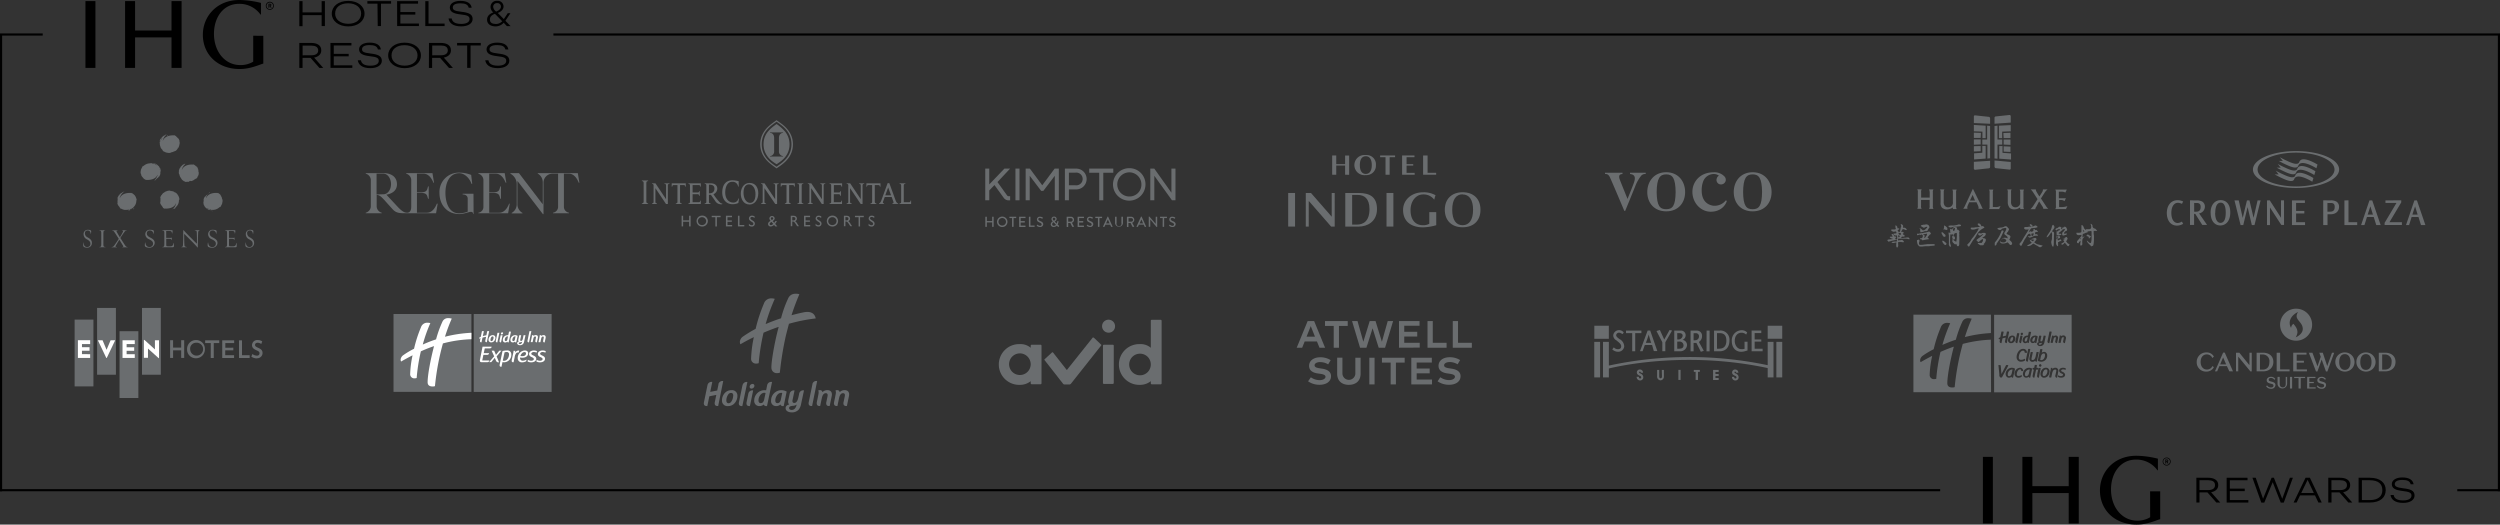 <svg xmlns="http://www.w3.org/2000/svg" viewBox="0 0 990 207.73"><rect x="0" y="0" width="990" height="207.73" fill="#333333" stroke="none"/><defs><style>.cls-1,.cls-2{fill:#6a6d6f;}.cls-2{fill-rule:evenodd;}.cls-3{fill:#fff;}</style></defs><g id="Layer_2" data-name="Layer 2"><g id="Design"><polygon class="cls-1" points="402.12 66.76 402.12 79.31 402.12 79.31 403.72 79.31 403.72 79.31 403.72 66.76 402.12 66.76"/><path class="cls-1" d="M399.27,77.7c-.3,0-.59-.48-.59-.48L395,72.09,400,66.76h-2.25l-6,6.27V66.76h-1.59V79.31h1.59v-3.9l2.05-2.14,3.62,5a2.45,2.45,0,0,0,1.79,1.07h.8V77.7Z"/><path class="cls-1" d="M425.9,66.76h-4.2V79.31h1.59V75h2.61a4.12,4.12,0,1,0,0-8.22Zm0,6.61h-2.61v-5h2.61a2.52,2.52,0,1,1,0,5Z"/><polygon class="cls-1" points="431.33 66.76 431.33 68.41 435.29 68.41 435.29 79.31 435.29 79.31 436.9 79.31 436.9 79.31 436.9 68.41 440.86 68.41 440.86 66.76 431.33 66.76"/><path class="cls-1" d="M447.34,66.6A6.43,6.43,0,1,0,453.61,73,6.36,6.36,0,0,0,447.34,66.6Zm0,11.21A4.78,4.78,0,1,1,452,73,4.7,4.7,0,0,1,447.34,77.81Z"/><polygon class="cls-1" points="463.88 66.77 463.88 76.3 457.1 66.77 455.52 66.77 455.52 79.31 457.11 79.31 457.11 69.61 464.1 79.31 465.49 79.31 465.49 66.77 463.88 66.77"/><polygon class="cls-1" points="417.63 66.77 412.73 73.37 407.83 66.77 406.16 66.77 406.16 79.31 407.76 79.31 407.76 69.61 412.3 75.59 413.16 75.59 417.7 69.61 417.7 79.31 419.3 79.31 419.3 66.77 417.63 66.77"/><path class="cls-1" d="M390.19,85.93a.11.11,0,0,1,.11-.11h.38a.11.11,0,0,1,.11.11v1.6h2.1v-1.6a.1.1,0,0,1,.11-.11h.37a.11.11,0,0,1,.11.11v3.8a.11.11,0,0,1-.11.11H393a.1.1,0,0,1-.11-.11V88.07h-2.1v1.66a.11.11,0,0,1-.11.11h-.38a.11.11,0,0,1-.11-.11Z"/><path class="cls-1" d="M396.88,85.77a2.07,2.07,0,1,1-2.06,2.07A2.06,2.06,0,0,1,396.88,85.77Zm0,3.55a1.49,1.49,0,0,0,1.49-1.48,1.49,1.49,0,1,0-1.49,1.48Z"/><path class="cls-1" d="M400.78,86.36h-.94a.11.11,0,0,1-.11-.11v-.32a.11.11,0,0,1,.11-.11h2.47a.11.11,0,0,1,.11.11v.32a.11.11,0,0,1-.11.11h-.94v3.37a.11.11,0,0,1-.1.11h-.38a.11.11,0,0,1-.11-.11Z"/><path class="cls-1" d="M403.56,85.93a.1.1,0,0,1,.11-.11H406a.11.11,0,0,1,.11.11v.32a.11.11,0,0,1-.11.11h-1.81v1.17h1.53a.12.12,0,0,1,.11.11V88a.1.1,0,0,1-.11.11h-1.53v1.24H406a.11.11,0,0,1,.11.11v.31a.11.11,0,0,1-.11.11h-2.29a.1.1,0,0,1-.11-.11Z"/><path class="cls-1" d="M407.45,85.93a.11.11,0,0,1,.11-.11h.38a.11.11,0,0,1,.11.11v3.38h1.56a.1.1,0,0,1,.1.11v.31a.1.1,0,0,1-.1.11h-2.05a.11.11,0,0,1-.11-.11Z"/><path class="cls-1" d="M410.58,89.26c.05-.07.09-.16.14-.23s.14-.1.2,0a1.67,1.67,0,0,0,.92.4.59.59,0,0,0,.65-.54c0-.34-.3-.56-.87-.8s-1-.55-1-1.21a1.11,1.11,0,0,1,1.25-1.06,1.91,1.91,0,0,1,1.06.33.14.14,0,0,1,0,.2l-.14.22a.14.14,0,0,1-.21,0,1.81,1.81,0,0,0-.77-.28c-.48,0-.65.3-.65.51s.25.53.73.73c.67.27,1.23.58,1.23,1.28a1.17,1.17,0,0,1-1.28,1.09,1.88,1.88,0,0,1-1.23-.45C410.56,89.4,410.52,89.36,410.58,89.26Z"/><path class="cls-1" d="M416.91,87.68h0l-.14-.14a1.17,1.17,0,0,1-.39-.83,1,1,0,0,1,1.05-.93.94.94,0,0,1,1,.91c0,.55-.56.92-.78,1.07l.8.8a1.89,1.89,0,0,0,.22-.82c0-.13.05-.16.16-.14l.24,0c.13,0,.1.12.1.17a3.22,3.22,0,0,1-.35,1.11l.53.51c.07.07.12.14,0,.27l-.15.15a.17.17,0,0,1-.25,0l-.45-.46a1.63,1.63,0,0,1-1.25.53,1.08,1.08,0,0,1-1.16-1.07A1.37,1.37,0,0,1,416.91,87.68Zm.4,1.74a1.08,1.08,0,0,0,.86-.42l-.95-1a1,1,0,0,0-.57.81A.63.63,0,0,0,417.31,89.42Zm.63-2.72a.5.5,0,0,0-.54-.49.48.48,0,0,0-.51.49c0,.22.14.39.33.59l.13.12C417.52,87.31,417.94,87.09,417.94,86.7Z"/><path class="cls-1" d="M422.4,85.93a.11.11,0,0,1,.11-.11h1.56a1.25,1.25,0,0,1,1.26,1.23,1.28,1.28,0,0,1-.85,1.17l.78,1.45a.11.11,0,0,1-.09.17h-.45a.1.1,0,0,1-.09,0l-.77-1.52H423v1.46a.12.12,0,0,1-.11.11h-.38a.11.11,0,0,1-.11-.11ZM424,87.77a.7.7,0,1,0,0-1.39h-1v1.39Z"/><path class="cls-1" d="M426.74,85.93a.1.1,0,0,1,.11-.11h2.29a.1.1,0,0,1,.11.11v.32a.1.1,0,0,1-.11.11h-1.81v1.17h1.53a.12.12,0,0,1,.11.11V88a.1.1,0,0,1-.11.11h-1.53v1.24h1.81a.1.1,0,0,1,.11.11v.31a.1.1,0,0,1-.11.11h-2.29a.1.1,0,0,1-.11-.11Z"/><path class="cls-1" d="M430.38,89.26c.05-.07.09-.16.15-.23a.12.12,0,0,1,.19,0,1.71,1.71,0,0,0,.92.4.58.58,0,0,0,.65-.54c0-.34-.3-.56-.87-.8s-1-.55-1-1.21a1.11,1.11,0,0,1,1.25-1.06,2,2,0,0,1,1.07.33.14.14,0,0,1,0,.2l-.14.22c0,.07-.12.11-.2,0a1.87,1.87,0,0,0-.78-.28c-.48,0-.65.3-.65.51s.25.53.73.73c.67.27,1.24.58,1.24,1.28a1.18,1.18,0,0,1-1.28,1.09,1.89,1.89,0,0,1-1.24-.45C430.36,89.4,430.32,89.36,430.38,89.26Z"/><path class="cls-1" d="M434.78,86.36h-.93a.11.11,0,0,1-.11-.11v-.32a.11.11,0,0,1,.11-.11h2.47a.11.11,0,0,1,.11.11v.32a.11.11,0,0,1-.11.11h-.94v3.37a.11.11,0,0,1-.11.11h-.38a.12.12,0,0,1-.11-.11Z"/><path class="cls-1" d="M436.8,89.69l1.77-3.86s.07-.06.09-.06h.06a.12.12,0,0,1,.1.06l1.75,3.86a.1.1,0,0,1-.1.15h-.36a.12.12,0,0,1-.13-.09l-.36-.78h-1.87c-.12.26-.24.52-.35.78a.15.15,0,0,1-.14.09h-.36A.11.11,0,0,1,436.8,89.69Zm2.6-1.22-.7-1.57h0l-.7,1.57Z"/><path class="cls-1" d="M441.56,85.93a.11.11,0,0,1,.11-.11h.39a.11.11,0,0,1,.11.11V88.3a1,1,0,1,0,1.91,0V85.93a.11.11,0,0,1,.11-.11h.39a.12.12,0,0,1,.11.11v2.41a1.57,1.57,0,0,1-3.13,0Z"/><path class="cls-1" d="M446.26,85.93a.11.11,0,0,1,.11-.11h1.56a1.24,1.24,0,0,1,1.25,1.23,1.28,1.28,0,0,1-.84,1.17l.78,1.45a.11.11,0,0,1-.1.17h-.44a.14.14,0,0,1-.1,0l-.76-1.52h-.87v1.46a.11.11,0,0,1-.1.11h-.38a.11.11,0,0,1-.11-.11Zm1.63,1.84a.7.7,0,1,0,0-1.39h-1v1.39Z"/><path class="cls-1" d="M450.06,89.69l1.76-3.86a.12.12,0,0,1,.1-.06H452a.12.12,0,0,1,.1.06l1.75,3.86a.1.1,0,0,1-.1.15h-.36a.12.12,0,0,1-.13-.09l-.35-.78H451c-.12.26-.24.52-.35.78a.14.14,0,0,1-.13.09h-.37A.1.1,0,0,1,450.06,89.69Zm2.6-1.22L452,86.9h0l-.7,1.57Z"/><path class="cls-1" d="M454.91,85.87a.1.1,0,0,1,.11-.1h.14l2.5,2.88h0V85.93a.11.11,0,0,1,.11-.11h.37a.11.11,0,0,1,.11.11V89.8a.11.11,0,0,1-.11.1H458l-2.49-3h0v2.79a.1.1,0,0,1-.11.11H455a.11.11,0,0,1-.11-.11Z"/><path class="cls-1" d="M460.43,86.36h-.94a.11.11,0,0,1-.11-.11v-.32a.11.11,0,0,1,.11-.11H462a.11.11,0,0,1,.11.11v.32a.11.11,0,0,1-.11.11H461v3.37a.12.12,0,0,1-.11.11h-.38a.11.11,0,0,1-.11-.11Z"/><path class="cls-1" d="M463,89.26l.15-.23a.12.12,0,0,1,.19,0,1.71,1.71,0,0,0,.92.4.58.58,0,0,0,.65-.54c0-.34-.3-.56-.87-.8s-1-.55-1-1.21a1.11,1.11,0,0,1,1.25-1.06,2,2,0,0,1,1.07.33.14.14,0,0,1,0,.2l-.14.22c-.05.07-.12.11-.2,0a1.87,1.87,0,0,0-.78-.28c-.48,0-.65.3-.65.51s.26.53.73.73c.67.27,1.24.58,1.24,1.28a1.18,1.18,0,0,1-1.28,1.09,1.91,1.91,0,0,1-1.24-.45C462.93,89.4,462.89,89.36,463,89.26Z"/><path class="cls-1" d="M532.66,69.19V65.56h-3.51v3.63h-1.61V61.57h1.61V65h3.51v-3.4h1.6v7.62Z"/><path class="cls-1" d="M550.3,62.25v6.94h-1.63V62.25h-2.14v-.68h5.92v.68Z"/><path class="cls-1" d="M555.23,69.19V61.57h4.9v.68H557V65h2.63v.58H557v2.87h3.2v.76Z"/><path class="cls-1" d="M563.55,69.19V61.57h1.77v6.86h3.4v.76Z"/><path class="cls-1" d="M540.86,69.34a4,4,0,1,1,0-7.93,3.68,3.68,0,0,1,4,4A3.74,3.74,0,0,1,540.86,69.34Zm0-7.47c-1.49,0-2.36,1.2-2.36,3.51s.87,3.49,2.36,3.49,2.37-1.23,2.37-3.49S542.36,61.87,540.86,61.87Z"/><path class="cls-1" d="M527.36,85.74V76.42h1.18V89.73h-1.41l-8.3-9.53c-.13-.14-.28-.31-.46-.53h-.11V89.73h-1.17V76.42h2.06l7.63,8.73a6.36,6.36,0,0,1,.47.59Z"/><path class="cls-1" d="M538,89.73h-5.27V76.42H538c4.71,0,7.29,1.78,7.29,6.38C545.28,87.79,541.45,89.73,538,89.73Zm-.33-12.54h-2.22V88.94h1.87c2.5,0,5-1.29,5-6.14C542.31,78.54,540.19,77.19,537.66,77.19Z"/><rect class="cls-1" x="510.12" y="76.42" width="2.72" height="13.3"/><rect class="cls-1" x="549.06" y="76.42" width="2.72" height="13.3"/><path class="cls-1" d="M579.2,90c-4.35,0-7.06-2.7-7.06-6.93s2.71-6.94,7.06-6.94,7.07,2.64,7.07,6.94S583.56,90,579.2,90Zm0-13.06c-2.62,0-4.12,2.1-4.12,6.13s1.5,6.11,4.12,6.11,4.14-2.17,4.14-6.11S581.81,77,579.2,77Z"/><path class="cls-1" d="M566,84v4.6a4.75,4.75,0,0,1-2.48.59c-3.29,0-5-2.44-4.94-6.14S561,77,563.46,77a5.18,5.18,0,0,1,4.43,2H568a8.37,8.37,0,0,1,.48-1.68,9.27,9.27,0,0,0-5-1.16c-4.63,0-7.86,3.11-7.86,6.94,0,4.86,3.49,6.93,7.93,6.93a20.21,20.21,0,0,0,5.2-.85V84Z"/><path class="cls-1" d="M228.81,68.55H212.93v.18a3.94,3.94,0,0,1,2,3.55v8.63h0l-9.43-12.36h-3.38v.23a4.71,4.71,0,0,1,2.5,4v8a3.91,3.91,0,0,1-2,3.54v.18h4.28v-.18a3.93,3.93,0,0,1-2-3.54V71.64h0L215,84.8h.23V72.28a3.56,3.56,0,0,1,3.45-3.5H221V82.09a2.39,2.39,0,0,1-2,2.14v.22h6.31v-.22a2.39,2.39,0,0,1-2-2.14V68.78h2c2.52,0,3.68,3.09,3.88,3.59h.25Z"/><path class="cls-1" d="M201.61,80.64c-.2.5-1.36,3.59-3.88,3.59h-4V76.39h1.61c2.52,0,2.39,1.16,2.79,2.34h.25V73.82h-.25c-.4,1.18-.27,2.34-2.79,2.34h-1.61V68.78h2.63c2.52,0,3.68,3.09,3.89,3.59h.25l-.64-3.82H189.43v.23a2.71,2.71,0,0,1,2,2.36V81.86a2.28,2.28,0,0,1-2,2.37v.22h11.79l.64-3.81Z"/><path class="cls-1" d="M187.5,76.73h-4.29V77c.88,0,2,.38,2,1.68v5.13a10,10,0,0,1-3.34.68c-4.21,0-5.48-4.45-5.48-8.18s1.5-7.72,5.48-7.72c2.09,0,4.13,2,4.84,4.23H187l-.41-3.55a13,13,0,0,0-4.66-.91,7.66,7.66,0,0,0-7.91,8c0,4.71,2.93,8.41,7.91,8.41,1.79,0,3.75-.88,4.59-.88a.8.8,0,0,1,.84.88h.18Z"/><path class="cls-1" d="M173,80.64c-.21.5-1.37,3.59-3.89,3.59h-4V76.39h1.62c2.52,0,2.38,1.16,2.79,2.34h.25V73.82h-.25c-.41,1.18-.27,2.34-2.79,2.34h-1.62V68.78h2.64c2.52,0,3.68,3.09,3.88,3.59h.25l-.63-3.82H160.85v.23a2.71,2.71,0,0,1,2,2.36V81.86c0,1.53-.55,2.32-1.57,2.37-.61,0-1.61,0-3.72-2.25L153,77.09c2-.32,4.2-1.47,4.2-4.09,0-3.16-2.52-4.45-5.36-4.45h-7v.23a2.71,2.71,0,0,1,2,2.36V81.86a2.71,2.71,0,0,1-2,2.37v.22h6.32v-.22a2.7,2.7,0,0,1-2-2.37V77.18h.16c1.55.21,2.14,1.3,6.21,5.73,1.56,1.7,3.15,1.5,5.81,1.54h11.34l.64-3.81ZM149.12,77V68.78h2.73c1.73,0,3,2,3,4.15s-1.31,4-3,4Z"/><path class="cls-1" d="M34.86,91a2.9,2.9,0,0,1,.9.14c.24.1.37.24.34.62,0,.16-.07.58-.09.81,0,.08-.11,0-.11,0,0-.68-.41-1.31-1.16-1.31a1.05,1.05,0,0,0-1.11,1.18A1.75,1.75,0,0,0,34.71,94c1.21.69,1.71,1.26,1.68,2.29a1.8,1.8,0,0,1-1.94,1.79,2.44,2.44,0,0,1-1.1-.23.72.72,0,0,1-.4-.59A4.85,4.85,0,0,1,33,96.11c0-.08.11-.07.11,0,0,1,.52,1.72,1.36,1.72a1.23,1.23,0,0,0,1.33-1.28c0-.9-.52-1.28-1.41-1.79A2.22,2.22,0,0,1,33.1,92.7,1.63,1.63,0,0,1,34.86,91Zm64.23,0a2.9,2.9,0,0,1,.9.14c.25.1.37.24.34.62,0,.16-.06.58-.08.81,0,.08-.11,0-.11,0-.06-.68-.41-1.31-1.17-1.31a1,1,0,0,0-1.1,1.18A1.76,1.76,0,0,0,98.94,94c1.22.69,1.72,1.26,1.69,2.29a1.81,1.81,0,0,1-1.94,1.79,2.49,2.49,0,0,1-1.11-.23.75.75,0,0,1-.4-.59,4.37,4.37,0,0,1,.09-1.16c0-.08.11-.07.11,0,0,1,.52,1.72,1.36,1.72a1.23,1.23,0,0,0,1.32-1.28c0-.9-.52-1.28-1.41-1.79a2.21,2.21,0,0,1-1.31-2.06A1.63,1.63,0,0,1,99.09,91ZM84.4,91a3.68,3.68,0,0,1,1,.14.5.5,0,0,1,.38.62c0,.16-.08.58-.1.81,0,.08-.12,0-.12,0a1.3,1.3,0,0,0-1.32-1.31A1.12,1.12,0,0,0,83,92.46c0,.77.55,1.21,1.22,1.55,1.37.69,1.94,1.26,1.9,2.29a2,2,0,0,1-2.19,1.79,3.12,3.12,0,0,1-1.25-.23.74.74,0,0,1-.45-.59,4,4,0,0,1,.1-1.16c0-.08.12-.07.12,0,.06,1,.59,1.72,1.54,1.72a1.32,1.32,0,0,0,1.49-1.28c0-.9-.58-1.28-1.59-1.79a2.23,2.23,0,0,1-1.48-2.06A1.75,1.75,0,0,1,84.4,91ZM59.54,91a3.68,3.68,0,0,1,1,.14.5.5,0,0,1,.38.62c0,.16-.07.58-.09.81a.07.07,0,0,1-.13,0,1.29,1.29,0,0,0-1.31-1.31,1.12,1.12,0,0,0-1.25,1.18c0,.77.54,1.21,1.21,1.55,1.38.69,1.94,1.26,1.91,2.29a2,2,0,0,1-2.19,1.79,3,3,0,0,1-1.25-.23.73.73,0,0,1-.46-.59,4,4,0,0,1,.1-1.16c0-.08.12-.07.12,0,.06,1,.59,1.72,1.54,1.72a1.32,1.32,0,0,0,1.49-1.28c0-.9-.58-1.28-1.59-1.79a2.23,2.23,0,0,1-1.48-2.06A1.75,1.75,0,0,1,59.54,91Zm13.23.25c.82.89,1.72,1.83,2.82,2.91S77.36,96,78,96.49c0-1.28,0-2.69-.06-4.2,0-.79-.13-.91-.75-1a.06.06,0,1,1,0-.12l1,0,.83,0c.09,0,.07.12,0,.12-.42.07-.53.36-.55.86-.07,1.68-.12,3.27-.12,5.65,0,.2,0,.23,0,.24s-.09,0-.24-.18c-.71-.79-1.45-1.59-2.8-2.92-1.06-1.06-1.92-1.93-2.38-2.35,0,.83,0,2.91.1,4.43,0,.44.21.72.88.78.08,0,.1.12,0,.12l-1.17,0-.87,0a.06.06,0,1,1,0-.12c.4-.07.54-.17.58-.72.09-1.15.11-2.77.11-3.69v-.67c0-.46,0-1,0-1.4,0-.17,0-.21.05-.22S72.62,91.11,72.77,91.27Zm20.43.18c0,.28-.06.67-.12,1,0,.08-.14.08-.13,0,0-.54-.19-.9-.75-.95a15.19,15.19,0,0,0-1.53,0c0,.9,0,1.73,0,2.72.45,0,1.17,0,1.85,0,.32,0,.31-.12.38-.11s0,0,0,.27a4,4,0,0,1-.11.66c0,.08-.13.08-.13,0,0-.43-.28-.43-.73-.45-.2,0-.9,0-1.25,0,0,.53,0,1.6,0,2.28s.16.68.73.69a7,7,0,0,0,.93,0c.93,0,1.11-.59,1.24-1.28,0-.07.13-.08.13,0a10.56,10.56,0,0,1,0,1.33c0,.24-.24.33-.66.33s-1.44,0-2.42,0h-.19l-1.25,0c-.09,0-.07-.12,0-.12.59-.06.71-.16.73-1.09,0-.76,0-1.53,0-2.3s0-1.25,0-1.93c0-.9,0-1.1-.76-1.19-.08,0-.1-.12,0-.12.37,0,.93,0,1.29,0,.7,0,1.74,0,2.33,0C93.05,91.17,93.23,91.19,93.2,91.45Zm-24.85,0c0,.28-.07.67-.13,1,0,.08-.14.08-.13,0,0-.54-.19-.9-.75-.95a15.13,15.13,0,0,0-1.53,0c0,.9,0,1.73,0,2.72.45,0,1.17,0,1.85,0,.32,0,.31-.12.39-.11s0,0,0,.27a3.15,3.15,0,0,1-.11.66c0,.08-.13.08-.13,0,0-.43-.28-.43-.73-.45-.2,0-.9,0-1.25,0,0,.53,0,1.6,0,2.28s.16.68.73.69a7,7,0,0,0,.93,0c.93,0,1.11-.59,1.24-1.28,0-.07.13-.08.13,0v.23a8.47,8.47,0,0,1,0,1.1c0,.24-.23.33-.65.33s-1.45,0-2.43,0h-.18l-1.26,0c-.08,0-.07-.12,0-.12.59-.06.71-.16.74-1.09,0-.57,0-1.14,0-1.72v-.58c0-.66,0-1.25,0-1.93,0-.9,0-1.1-.77-1.19-.08,0-.1-.12,0-.12.37,0,.93,0,1.3,0,.69,0,1.73,0,2.32,0C68.19,91.17,68.37,91.19,68.35,91.45Zm-18.19-.28a.06.06,0,1,1,0,.12c-.32,0-.53.07-.93.63-.59.83-1.16,1.66-1.58,2.33.55.87,1.41,2.23,1.93,3,.32.44.53.57.9.6a.06.06,0,1,1,0,.12l-1,0-1,0a.06.06,0,1,1,0-.12c.43,0,.42-.21.22-.56-.29-.51-.93-1.5-1.44-2.35-.44.68-1,1.68-1.34,2.24s-.25.61.33.67c.08,0,.1.12,0,.12l-1,0-1,0c-.08,0-.08-.1,0-.12a1.21,1.21,0,0,0,1-.63c.56-.77,1.24-1.76,1.79-2.62-.57-.91-1.23-1.93-1.71-2.65-.31-.45-.46-.56-.89-.61-.08,0-.1-.12,0-.12.34,0,.76,0,1,0s.73,0,1.13,0c.1,0,.08.12,0,.12-.5.06-.5.22-.31.57.34.62.75,1.34,1.21,2.09.41-.66.79-1.32,1.1-1.93s.25-.66-.15-.73c-.08,0-.1-.12,0-.12l.95,0Zm-8.59,0c.09,0,.08.11,0,.12-.47.09-.6.1-.63,1.2,0,.22,0,.81,0,1.41v.84c0,.38,0,1.6,0,2,0,.92.12,1,.77,1.09a.06.06,0,1,1,0,.12l-1.17,0-1.14,0a.06.06,0,1,1,0-.12c.54-.07.68-.14.71-1.09,0-.35,0-1.44,0-1.88v-.08c0-.85,0-1.89,0-2.26,0-1.13-.21-1.13-.71-1.2-.08,0-.1-.12,0-.12.3,0,.82,0,1.14,0Zm42.28-7.7h.05l0,0c.21,0,.15.07.3.11-.43,0,.13.05-.19.11a1.06,1.06,0,0,0,.24,0l-.23,0h0s0,0,0,0l0,0c-.08-.09-.29-.13-.16-.24l0,0h0ZM48.9,76.1h0a4.46,4.46,0,0,0-1.49,2.29v0l.09,0c.78-1.78,2.88-2,4.06-2h.49l.2.12s-.08,0,0,.08c0-.12.19.07.32,0,0,0,0,0,.06.1s.1.1,0,.09c.08,0,0,0,.11,0,.14.17.38.3.54.52,0,0-.06,0,0,0l.15.06s-.05.09,0,.14,0,0,0,0a2,2,0,0,1,.39.67,7.44,7.44,0,0,0,.28.74c0-.07,0,0,0,0s0,0-.06,0l.09.2c-.06,0,0,.23,0,.26v-.07s-.09,0-.14,0a1.49,1.49,0,0,1,0,.21,3.48,3.48,0,0,1-1.22,2.61l0,0v0s-.08,0,0,0l-.11.09c.07,0,.11.05.11.13l0,0h0l0,0a.24.24,0,0,0-.06.1h0l0,0h-.17s.12-.15,0-.13-.06.07-.1.12-.12,0-.16,0l-.28.17h0l-.06,0,0,0-.29.15s0,0,0,0l-.07,0c0,.06.14,0,.07,0a.53.53,0,0,0,.31-.09v-.06s-.06.07-.09.07.12-.15.21-.12l0,.07.17,0s0-.06.09-.08h0s0,0,0,0l0,0c0,.07,0,0,0,.1,0-.1-.25.15-.2,0,0,.1-.11.09-.18.2s0-.05-.06,0h0a.05.05,0,0,0,0,0c-.06,0-.19.05-.25,0s0,0,0,0h-.09s-.11.12,0,.09l-.12,0a.39.39,0,0,1-.21.09c-.06,0-.16,0-.1,0l-.19,0h0a4.6,4.6,0,0,0-.6.09,1.88,1.88,0,0,0-.24,0l0,0c-.08,0-.24,0-.28,0a.33.33,0,0,1-.25,0l-.3,0v0a1.32,1.32,0,0,1-.3-.1l0,0c-.09,0-.27,0-.43-.1l.08,0a.46.46,0,0,1-.29-.11.55.55,0,0,0-.25-.13.14.14,0,0,0-.1-.05h0l-.07,0h.06L48,82.79l0,0h0c-.06,0,0,0,0,0l0-.06c-.07,0-.09-.09-.18-.07s-.18-.17-.15-.24,0,0,0,0a.2.2,0,0,1-.12-.1l-.06,0,0-.13c-.07,0-.11,0-.09,0a2.19,2.19,0,0,1-.13-.27l0,0s-.05-.13-.1-.14a.9.9,0,0,1-.25-.28c-.09-.14-.18-.3-.27-.43.12,0-.11-.11,0-.15s-.06,0-.06,0c0-.15-.12-.2-.09-.33s0,0,0,0,0,0,0-.06,0,0,0,0c0-.15,0-.18.1-.21a.14.14,0,0,1,0-.17s-.06-.06-.05,0-.09-.32,0-.33a.14.14,0,0,1,0-.09,2.11,2.11,0,0,1,0-.25v0c.08,0,0-.09,0-.19h0c0-.21,0-.09,0-.3h.05c.1,0,0-.19,0-.31l0,0c0-.06-.09-.21-.08-.28s0,0,0,0c0-.2.06,0,.11-.14s-.08,0-.06-.08.19-.22.19-.36c0,0,0,.07.06,0s0-.27.15-.31v0c0-.06.15-.19.22-.2s0-.16.12-.23.17-.13.11-.17l.17-.16h0a.32.32,0,0,1,.23-.13s0,0,0,0a.54.54,0,0,1,.37-.22l0-.05c.06,0,.23-.23.46-.28h0a1.29,1.29,0,0,0,.35-.18.43.43,0,0,1,.25-.06Zm34.11,0a4.41,4.41,0,0,0-1.45,2.29l.09,0c.77-1.78,2.87-2,4-2h.48l0,0c-.18-.08,0,.07-.09.06.06,0,.2.06.12,0h0c0-.09.23.1.26,0a4.21,4.21,0,0,1,.92.74h-.08l.09.09s.07,0,0-.06.07.14.06.15,0-.1,0-.06l0,.07h0a.23.23,0,0,0,.06.17s0,0,.07,0,0,0,0,0l.09.14-.08,0c0,.08.08.14,0,.1.07,0,.15.15.21.29a2.34,2.34,0,0,0,.13.29.93.93,0,0,0,.05.32s-.08,0-.05.06c.12-.06.09.18.19.25s0,0,0,.11,0,.14-.06.08c0,.09,0,0,.09.07s0,.46,0,.72c0,0,0,0-.07,0l.06.14s-.1,0-.07.14,0,0,0,0a1.74,1.74,0,0,1-.23.73c-.12.24-.25.46-.35.71,0-.07,0,0,0,0s0,0-.05,0,0,.13-.09.2-.16.17-.22.15l0,0c-.06,0-.06,0-.07-.12a1.07,1.07,0,0,1-.14.16,3.93,3.93,0,0,1-3.13,1,.21.21,0,0,0,.16,0c.08,0,0,.14-.07.2s0,0-.09-.06.21,0,.14-.07-.1,0-.16,0-.1-.07-.1-.13a1.91,1.91,0,0,1-.33-.06h0a1.81,1.81,0,0,1-.31-.09s0,0,0,0L83,83c-.07,0,.1.09,0,.08a.53.53,0,0,0,.29.14l0,0s-.09,0-.12,0,.21,0,.24.06h-.09a.59.59,0,0,0,.3.13c-.07,0,0,0-.12,0,.08-.06-.29-.06-.16-.12h0l0,0a.6.6,0,0,1-.19,0h0s0,0,0,0a0,0,0,0,0,0,0h.06c0-.06-.18-.1-.22-.14s0,0,0,0l-.06-.06s-.16,0-.05.08l-.11,0a.49.49,0,0,1-.22-.09s-.1-.1-.08-.05h0l-.07-.06-.08-.06h0c-.17-.09-.28-.25-.49-.33a.89.89,0,0,0-.17-.16h0c0-.06-.2-.14-.19-.19s-.14-.07-.2-.15-.12-.18-.17-.23l0,0a2.23,2.23,0,0,1-.14-.27h0c0-.1-.15-.21-.21-.36a0,0,0,0,0,0,0,.55.55,0,0,1-.1-.22.45.45,0,0,0-.08-.26.1.1,0,0,0,0-.1h0v0l0,0,0,0a.44.44,0,0,1,0-.13h0s0,0,.06,0a.13.13,0,0,1,0-.06c-.08,0,0-.13-.08-.17s0-.25.08-.28,0,0,0,0a.29.29,0,0,1,0-.16l-.06,0a1,1,0,0,1,.08-.11c0-.07-.05-.1-.1,0a1.49,1.49,0,0,1,.11-.28h0c0-.05.07-.12,0-.16a.69.69,0,0,1,0-.36c0-.16.1-.34.13-.49.07.09,0-.15.09-.13s0-.06,0,0c.09-.13.07-.23.19-.29s-.06,0-.06,0a.07.07,0,0,0,0,0s0,0,0,0c.08-.14.16-.11.23-.08s0-.12.12-.14,0-.08-.07,0,.18-.29.24-.25,0-.06.06-.07l.17-.18v0c.08,0,.08-.06.16-.12h0c.14-.19.09,0,.23-.23l0,0c.07.06.12-.16.26-.2l0,0c.08,0,.1-.21.16-.26h0c.14-.14,0,0,.18,0s-.07-.05,0-.1.3,0,.4-.12,0,.06,0,0ZM51.46,83c-.12,0-.16.08-.24.1l.09,0a.3.3,0,0,0-.16,0l.06,0a3.45,3.45,0,0,1-.56.1.52.52,0,0,0,.28.07c.15,0,.06,0,.08,0a.44.44,0,0,1,.26,0,.26.26,0,0,0,.21,0C51.55,83.08,51.45,83.07,51.46,83Zm-3-.23a.46.46,0,0,0,.14.2h0l.1.07s-.06-.11-.09-.18Zm4.62-.26c-.32.27.12,0,0,.2a.86.86,0,0,0,.18-.14l-.13.18h0l-.12.08L52.7,83l.3-.26c-.12,0-.31.09-.28-.06C52.91,82.52,52.9,82.62,53.05,82.54Zm16.34-.14c0,.07,0,0,0,.1h0v0s-.2.13-.2.07v0l0,0c0,.05-.08.06-.12.11l0,0s0,0-.07,0h0a.05.05,0,0,0,0,0c-.06,0-.19,0-.25,0s0,0,0,0h-.08s-.12.11,0,.09l-.12,0a.39.39,0,0,1-.21.09h-.09a3.05,3.05,0,0,0,.49-.38s.1,0,.06,0l.15,0h0l.1-.07h0v0h0v-.06h0a.13.13,0,0,1-.07.05h0c.07,0,.13-.15.22-.12l0,.07A.67.67,0,0,0,69.39,82.4Zm12.58,0a.47.47,0,0,0,.15.24c.11.09.08,0,.09,0a.55.55,0,0,1,.19.17.21.21,0,0,0,.18.11c.1,0,0-.08.08-.1s-.18,0-.25-.09l.1,0a.29.29,0,0,0-.13-.08l.08,0h0l-.13-.07a1.58,1.58,0,0,1-.24-.15ZM67.35,75.61h.17l-.06.06h.14s.05,0,0-.06c.06,0,.16.06.16.07.19,0-.06-.09,0-.08l.08,0h0c.06,0,.06.07.17.09s0,0,.08,0h0l.17,0-.08,0c.06,0,.15,0,.06.07a.59.59,0,0,1,.36.07c.15,0,.28.12.31.12a1.15,1.15,0,0,0,.28.19s-.08,0,0,.08c0-.12.2.06.33,0,0,0,0,0,.06.1s.1.09,0,.09c.08,0,0,0,.11,0s.38.3.54.51c0,0-.06,0,0,.06l.15.06s0,.09,0,.14,0,0,0,0a2,2,0,0,1,.39.67,7.44,7.44,0,0,0,.28.74c0-.07,0,0,0,0s0,0-.06,0L71,79c-.06,0,0,.23,0,.26v-.07s-.08,0-.14,0a1.49,1.49,0,0,1,0,.21,3.48,3.48,0,0,1-1.45,2.79l.08-.06h0l-.08.06a.14.14,0,0,0,.1-.06l0,0c.08,0,.12.09.11.19s0,0-.11,0,.12-.15,0-.13-.06.07-.1.12-.12,0-.16,0a2.2,2.2,0,0,1-.28.18h0l-.06,0,0,0c-.08,0-.16.08-.24.12a4.81,4.81,0,0,0,1.07-2l-.09,0c-.78,1.78-2.87,2-4.06,2H65.5l-.19-.08,0,.09-.34,0-.1-.08,0,0h0s0,0,0-.06,0,0,0,0-.09-.09-.18-.07-.18-.17-.15-.25,0,0,0,0a.2.2,0,0,1-.12-.1l0,0a.65.65,0,0,1,0-.13c-.07,0-.11,0-.09,0a1.62,1.62,0,0,1-.13-.27l0,0s0-.13-.09-.14-.16-.14-.25-.28-.19-.3-.28-.43c.12,0-.11-.11,0-.15s-.06,0-.06,0c0-.15-.12-.21-.09-.33s0,0,0,0,0,0,0-.06,0,0,0,0c0-.15,0-.19.1-.21a.14.14,0,0,1,0-.17s-.06-.07,0,0h0v0c0-.07-.06-.26,0-.3h0a.14.14,0,0,1,0-.09,2.11,2.11,0,0,1,0-.25v0c.08,0,0-.09,0-.19h0c0-.22,0-.09,0-.31l0,0c.1,0,0-.19,0-.31l0,.05c0-.06-.09-.21-.08-.29s0,0,0,0c0-.19.06,0,.11-.13s-.08,0-.06-.08.19-.22.19-.36c0,0,0,.07.06,0s0-.27.15-.32v0c.05-.06.15-.19.22-.2s0-.16.12-.23.17-.13.11-.17l.17-.16h0a.32.32,0,0,1,.23-.13s0,0,0,0a.54.54,0,0,1,.37-.22v-.05s.22-.23.45-.28h0a1.51,1.51,0,0,0,.36-.18c.11-.06.21-.1.28,0H66c-.19.07,0,.06,0,.11s.19-.1.09-.08h0c0-.08.25-.09.23-.14a4.52,4.52,0,0,1,1.21-.09Zm13.34,5.1a.38.38,0,0,0-.06.23l0,0s0,.08,0,.12,0-.12.07-.19ZM73.42,64.9A4.62,4.62,0,0,0,72,67.15l.09,0c.78-1.78,2.88-2,4.06-2h.16l.16.07a.08.08,0,0,0,0-.06s0,0,0,0,0-.09,0-.06v0a.35.35,0,0,0,.13,0h0l0,0h0a3.91,3.91,0,0,1,1.09.79s0,0,0,0l0,0s0,.08,0,0l.1.1c0-.08.09-.12.2-.1s0,0,0,.1-.16-.12-.14,0,.07.06.12.09,0,.12,0,.16l.18.26h0l0,0s0,0,0,0l.15.28s0,0,0,0v.06c.07,0,0-.13.06-.07a.46.46,0,0,0-.1-.28h-.06s.07,0,.07.09-.16-.12-.13-.2l.08,0a.55.55,0,0,0-.11-.29c.08,0,0,0,.11.05-.1,0,.16.24,0,.19.11,0,.1.1.21.17s0,0,0,.06,0,0,0,0h0l-.05,0c0,.06.05.19.05.24s0,0,0,0V67s.12.11.09,0a1.17,1.17,0,0,0,0,.11.37.37,0,0,1,.08.21s0,.14,0,.09a1.1,1.1,0,0,0,0,.18h0a2.41,2.41,0,0,0,.09.56.73.73,0,0,0,0,.22l0,0c0,.08,0,.24,0,.27s0,.14,0,.24a2,2,0,0,0-.06.27h0a1,1,0,0,1-.11.28l0,0c-.06.08,0,.25-.12.39s0,0,0-.07h0v.05a.38.38,0,0,1-.09.18l0,0a.54.54,0,0,0-.14.24.16.16,0,0,0-.06.09h0s0,0,0,.07a.13.13,0,0,1,0-.06l-.09.1,0,0h0s0,0,0,0l-.06,0c0,.07-.1.09-.07.17s-.19.17-.27.14h0l0,0-.06,0,0,0,0,.06-.14,0c0,.08,0,.11,0,.09-.18.07-.12.08-.28.12l0,0s-.14,0-.15.09-.15.14-.3.23l-.46.25c0-.11-.12.1-.16,0s-.05.05,0,.05c-.16,0-.22.12-.35.08s0,0,0,0,0,0-.07,0,0,0,0,0h0c-.17,0-.2,0-.23-.1a.14.14,0,0,1-.18,0s-.07.06,0,.05c0,0-.34.08-.35,0S75,72,75,72h-.23c0-.07-.11,0-.21,0h0c-.24,0-.1,0-.33,0v0c0-.09-.2,0-.33,0h0c-.06,0-.22.08-.3.07s0,0,0,0l0,0c-.2,0,0-.06-.14-.11s0,.08-.09.06-.23-.18-.37-.18c0,0,.07,0,0-.06s-.29,0-.34-.15h0c-.06-.06-.2-.16-.22-.21s-.16,0-.23-.12-.14-.16-.18-.11L72,71h0a.31.31,0,0,1-.14-.22s0,0,0,0a.5.5,0,0,1-.23-.35h0s-.24-.22-.29-.43c0,0,0,0,0,0a1.28,1.28,0,0,0-.19-.34c-.06-.11-.1-.21,0-.27V69.3c.06.19.06,0,.11,0s-.1-.18-.09-.09h0C71,69.31,71,69,70.9,69a4,4,0,0,1-.08-1.13l.06,0s0-.09,0-.13-.05,0-.06,0c0-.06.06-.15.07-.15,0-.18-.09.06-.08,0l0-.07v0c0-.06.07-.06.1-.16s0-.05,0-.07,0,0,0,0a.83.83,0,0,1,0-.15l0,.07c0-.06,0-.14.08,0a.59.59,0,0,1,.08-.35c.06-.13.13-.25.14-.28a1.37,1.37,0,0,0,.2-.26s0,.07.08,0c-.12,0,.07-.18.06-.3h0v0s0,0,.08-.06l0,0c.06,0,.11-.09.1,0,0-.08,0,0,0-.11.19-.12.33-.35.56-.49,0,0,0,.05,0,0l.08-.15s.09,0,.14,0,0,0,0,0a2.17,2.17,0,0,1,.73-.36ZM60,64.5s0,0,.09.06-.2,0-.13.06.07,0,.09,0h.07s.1.07.1.12l.33.06.07,0h0l.31.1-.12,0h0s0,0,0,0h0s.08,0,.07.06l.08,0s0,0,0,0l.06,0c.07,0-.1-.09,0-.08a.52.52,0,0,0-.28-.13l0,0s.09,0,.12,0-.21,0-.25-.06h.1a.59.59,0,0,0-.3-.13c.06,0,0,0,.12,0-.09.06.29.06.16.11.1-.05.15,0,.27,0s0,0,.05,0a0,0,0,0,0,0,0h-.05c0,.06.17.1.21.14s0,0,0,0l.06,0s.17,0,0-.07l.12,0a.44.44,0,0,1,.21.08c.06,0,.11.11.08.06h0l.08.06.07,0h0c.17.09.28.25.49.33a1.42,1.42,0,0,0,.17.16h0c0,.06.2.14.19.19s.14.07.2.15.12.18.17.23l0,0a1,1,0,0,1,.14.27h0c0,.1.16.21.22.36,0,0,0,0,0-.08a.4.4,0,0,1,.12.27.66.66,0,0,0,.08.26.13.13,0,0,0,0,.1h0v0l0,0h0l0,0v0a.49.49,0,0,1,0,.13h.05s0,0-.05,0,0,0,0,.07,0,.13.08.17,0,.24-.08.27h0v0a.22.22,0,0,1,0,.08v0l0,0-.07.11c0,.07,0,.1.1,0-.08.17,0,.14-.11.28h0s-.06.12,0,.16a.69.69,0,0,1,0,.36c0,.16-.1.34-.13.49-.08-.09,0,.14-.09.12s0,.07.05,0c-.09.13-.07.22-.19.29s.05,0,.06,0,0,0,0,.06,0,0,0,0c-.09.14-.17.11-.23.08s0,.12-.12.14,0,.08.06,0-.18.28-.23.25-.05.06-.06.07a1.53,1.53,0,0,1-.18.18h0l0,0c-.08,0-.09,0-.14.09l0,0h0c-.14.19-.09,0-.23.23v0c-.08-.06-.13.16-.26.2l0,0c-.07,0-.09.21-.16.25s0,0,.06,0c-.14.13,0,0-.19,0s.07,0,0,.1-.3,0-.4.12,0-.06,0,0l-.12.06h0l.1-.07a4.62,4.62,0,0,0,1.35-2.21h0l-.09,0c-.77,1.79-2.87,2-4.06,2h-.47l0,0c.19.08,0-.08.1-.06-.07,0-.21-.06-.13,0h0c0,.09-.23-.1-.26-.06a3.9,3.9,0,0,1-.92-.73h.08l-.09-.09s-.07,0,0,.06-.07-.14-.06-.15,0,.1-.06.06l0-.07h0c0-.06,0-.08-.06-.17s-.06,0-.08,0l0,0L56.17,70l.08,0c0-.08-.08-.14,0-.1a.59.59,0,0,1-.21-.29,2.13,2.13,0,0,0-.12-.29.75.75,0,0,0-.06-.32s.09,0,.05-.07c-.11.06-.09-.17-.19-.24h0s0,0,0-.09v0c0-.06,0-.1.05,0s-.05,0-.08-.07,0-.46,0-.72c0,0,0,0,.07,0l-.06-.15s.1,0,.06-.13,0,0,0,0a2,2,0,0,1,.24-.74c.11-.23.25-.45.35-.7h0v0s0,0,0,0l0,0s0,0,0,0l.09-.2c.08,0,.17-.18.23-.15l-.06,0c.07,0,.07,0,.07.11l.15-.15.17-.15h0s0,0,.05,0a3.73,3.73,0,0,1,1.44-.74h0a4.1,4.1,0,0,1,.48-.1l0,0,.06,0,.27,0s.06,0,0-.06a.65.65,0,0,1,.2,0,.26.26,0,0,0-.15,0h.18s.06-.06.07,0l-.08,0,0,0,.12,0h0l.11,0H60C59.92,64.63,60,64.55,60,64.5Zm18.35,5.31-.2.09-.09.17a.43.43,0,0,0,.22-.12v0Zm.14-2.59c-.08-.07-.1,0-.14,0s.08.15.1.22,0,0,0-.08a.22.22,0,0,0,0,.14s0,0,0,0h0l0,.17c0,.06,0,.12,0,.18l0,.18a.41.41,0,0,0,.08-.27c0-.14-.06,0-.05-.07a.31.31,0,0,1,0-.24A.23.23,0,0,0,78.53,67.22Zm-15.22-.4a1.31,1.31,0,0,0-.07.19l.07.18a.37.37,0,0,0,0-.23l0,0S63.31,66.86,63.31,66.82Zm-1.89-1.9c-.1,0-.05.08-.08.1s.17,0,.24.09l-.09,0a.25.25,0,0,0,.13.09l-.08,0a3,3,0,0,1,.48.31.41.41,0,0,0-.14-.24c-.11-.09-.08,0-.1,0A.49.49,0,0,1,61.6,65,.21.21,0,0,0,61.42,64.92ZM66,53.34l-.18.14h-.09l0,0a4.65,4.65,0,0,0-1.28,2.16l.09,0c.78-1.79,2.88-2.05,4.06-2.05a5.54,5.54,0,0,1,.68,0,.12.12,0,0,1,0,.1.17.17,0,0,1,.15.12s.09,0,0-.06.3.16.27.21.06.05.07.06a1,1,0,0,1,.19.17l0,0c0,.08.07.08.13.16h0c.19.13.05.08.24.21l0,0c-.06.07.17.12.21.24l-.05,0c0,.07.22.09.27.15s0,0,0,0c.15.13,0,0,0,.17s.06-.06.11,0,0,.28.13.37-.06,0-.06,0,.19.22.13.33h0c0,.07,0,.24,0,.29s.08.13.08.24,0,.2,0,.2v.22h0a.29.29,0,0,1-.06.24s0,0,0,0a.55.55,0,0,1-.09.4l0,0s0,.32-.11.5h0a1.39,1.39,0,0,0-.12.36c0,.12-.08.22-.18.22l-.11.11c.09-.17-.08,0-.06-.09s-.06.2,0,.12v0c.09,0-.11.22-.06.25a4.33,4.33,0,0,1-.78.87v-.08l-.1.08s0,.07.06,0-.15.07-.15.06.1,0,0,0l-.06,0h0a.32.32,0,0,0-.19.05s0,.06,0,.07l0,0-.15.08,0-.08c-.08,0-.14.08-.1,0,0,.07-.17.14-.31.2l-.32.11a1,1,0,0,0-.33.06s0-.08-.07,0c.06.11-.19.09-.27.18s0,0-.11,0h0c-.06,0-.11,0-.06,0s0,0-.07.07c-.22,0-.49,0-.77,0,0,0,.05,0,0-.06l-.16.06s0-.1-.14-.06,0,0,0,0a2.38,2.38,0,0,1-.79-.22c-.25-.11-.48-.24-.75-.33.08,0,0,0,0-.05s0,0,0,0l-.22-.09c0-.07-.18-.15-.16-.21l.05,0c0-.06,0-.06.12-.06l-.16-.14a3.38,3.38,0,0,1-.6-.72,1.42,1.42,0,0,0,.07.22h0l0,.08a2.45,2.45,0,0,0-.12-.38h0a2.34,2.34,0,0,1-.15-.27s0,0,0-.12v0a5.34,5.34,0,0,1-.18-.52h0a3.56,3.56,0,0,1-.08-1.26.18.18,0,0,0,0,.15c0,.08-.15,0-.21-.06s0,0,.06-.08,0,.19.07.12,0-.09,0-.15.08-.09.13-.09,0-.21.07-.32h0V56h0c0-.1.06-.19.1-.29h0l0-.06c0-.06-.09.1-.08,0a.47.47,0,0,0-.14.27l0,0s0-.08,0-.11,0,.19-.06.23l0-.09a.67.67,0,0,0-.14.28c0-.06,0,0,0-.11.06.08.06-.27.12-.15-.06-.09,0-.14,0-.26s0,0,0,0l0,0h0a.07.07,0,0,0,0,0c.06,0,.1-.17.14-.2s0,0,0,0l.06-.06s0-.16-.08,0a.47.47,0,0,1,.05-.1.36.36,0,0,1,.08-.21s.12-.1.06-.07l.12-.14h0c.1-.16.28-.26.36-.46a1.16,1.16,0,0,0,.17-.16v0c.06-.05.15-.19.2-.19s.07-.13.16-.19l.25-.15,0,0a1.46,1.46,0,0,1,.28-.13l0,0c.1,0,.22-.15.38-.21,0,0-.06,0-.08,0a.46.46,0,0,1,.28-.11ZM64.28,54.7a.49.49,0,0,0-.26.13l0,0h0s0,0,0,0,0,.06,0,.07a.42.42,0,0,1-.17.18.21.21,0,0,0-.12.17c0,.09.08,0,.11.07s0-.16.09-.23,0,.06,0,.09a.27.27,0,0,0,.09-.12.41.41,0,0,1,0,.08A2.43,2.43,0,0,1,64.28,54.7Zm2.15-1.24v.23h-.28v0h0v-.21Z"/><path class="cls-1" d="M763.89,75h1.76a1.74,1.74,0,0,0-.24,1.17v5.38a1.69,1.69,0,0,0,.24,1.16h-1.76a1.69,1.69,0,0,0,.24-1.16V79.18h-3.39v2.34a1.75,1.75,0,0,0,.23,1.16h-1.75a1.69,1.69,0,0,0,.24-1.16V76.14a1.74,1.74,0,0,0-.24-1.17H761a1.8,1.8,0,0,0-.23,1.17v2.11h3.39V76.14A2.93,2.93,0,0,0,763.89,75ZM769,82.22a2.79,2.79,0,0,0,2,.7,4.19,4.19,0,0,0,2.22-.7h.12v.58h1.52a1.71,1.71,0,0,1-.24-1.17V76.26a1.72,1.72,0,0,1,.24-1.17h-1.76a1.72,1.72,0,0,1,.24,1.17V80a1.83,1.83,0,0,1-.47,1.52,1.94,1.94,0,0,1-1.4.58,1.65,1.65,0,0,1-1.4-.7,2.55,2.55,0,0,1-.35-1.64V76.14A1.8,1.8,0,0,1,770,75h-1.75a1.8,1.8,0,0,1,.23,1.17v4A2.72,2.72,0,0,0,769,82.22Zm10.75-2-.58,1.29a1.67,1.67,0,0,0-.12.7.85.85,0,0,0,.12.46h-1.75a5.5,5.5,0,0,0,.7-1.16l3.15-6.78,3.39,6.89a2.68,2.68,0,0,0,.58,1.05H783.4a.67.67,0,0,0,.12-.46,3.14,3.14,0,0,0-.23-.82l-.59-1.29h-2.92Zm.35-.82h2l-.94-2.22Zm10,2.57h-.94V76.26a1.72,1.72,0,0,1,.24-1.17h-1.75a1.78,1.78,0,0,1,.23,1.17v5.37c0,.7,0,.82-.23,1.17h4l.58-1.28A3.74,3.74,0,0,1,790.18,82Zm5.61.24a2.75,2.75,0,0,0,2,.7,3.53,3.53,0,0,0,2.1-.7H800v.58h1.52a1.77,1.77,0,0,1-.23-1.17V76.26a1.78,1.78,0,0,1,.23-1.17h-1.75a1.78,1.78,0,0,1,.23,1.17V80a1.83,1.83,0,0,1-.47,1.52,1.92,1.92,0,0,1-1.4.58,1.66,1.66,0,0,1-1.4-.7,2.62,2.62,0,0,1-.35-1.64V76.14A1.8,1.8,0,0,1,796.6,75h-1.75a1.8,1.8,0,0,1,.23,1.17v4A3.21,3.21,0,0,0,795.79,82.22Zm11.79-2.46,1.29,2a1.57,1.57,0,0,1,.35.82v.11h2a4,4,0,0,1-1.06-1.28l-1.87-2.8,1.41-2.22A5.13,5.13,0,0,1,810.85,75H809v.24a2.36,2.36,0,0,1-.35.93l-1.06,1.64-.93-1.52a3.8,3.8,0,0,1-.47-1.05V75h-2a8.72,8.72,0,0,1,1.16,1.52l1.52,2.34-1.63,2.57a6.85,6.85,0,0,1-1.17,1.4H806v-.12a1.57,1.57,0,0,1,.35-.81ZM816.35,82h-.94v-2.8H816a2,2,0,0,1,1.52.47l.59-1.17h-2.81V75.91h.94a2.83,2.83,0,0,1,1.63.35l.59-1.17h-4.56a1.72,1.72,0,0,1,.24,1.17v5.37a1.71,1.71,0,0,1-.24,1.17h4.21l.58-1.17A7.34,7.34,0,0,1,816.35,82Zm-11.57,7.83H805v-.12a.57.57,0,0,0-.23-.46l-.12-.12-.11-.12a.64.64,0,0,0-.47-.23H804a.26.26,0,0,0-.23.23c0,.12,0,.24.12.24A1.7,1.7,0,0,0,804.78,89.81ZM802.91,93a15.17,15.17,0,0,1-1.17,1.87l-1.28,2.46h-.12a.65.65,0,0,1-.58-.7c0-.35.35-.47.58-.82a7,7,0,0,0,.59-.94c.23-.35.46-.81.7-1.16l1.4-2.22.35-.7a2.75,2.75,0,0,1-.94.11,1.09,1.09,0,0,1-.58-.11c-.23-.12-.35-.24-.23-.59V90a1.31,1.31,0,0,1,.58-.11h.7a3.88,3.88,0,0,1,1.17-.12,2.82,2.82,0,0,0,1.75-.47,1.13,1.13,0,0,1,1,.47c.24.35-.7.35-.81.47-.47,0-1.06.11-1.52.11l-.12.12a3.53,3.53,0,0,0-1,1.52c.12,0,.23-.12.35-.12s-.12-.81.35-.23c.23.23.47.12.82,0s.35-.35.35-.58v-.35c.11-.12.23,0,.35-.12.12.23.23.35.35.58.47-.23.47-.11.82.24s.35.46-.12.46c-.23,0-.58-.11-.7.24,0,.11-.12.7-.12.7a1,1,0,0,1,.82,0c.12.11.47.23.35.35a.25.25,0,0,1-.23.23,2.7,2.7,0,0,0-.94,0,1.63,1.63,0,0,0-.7.24c-.23.11-.35.11-.58.23s-.59.23-.82.23-.58-.35-.7-.58a3.09,3.09,0,0,0,1.05,0c.23-.23-.12-.7-.12-.94-.23,0-.58,0-.7.12S803,93,802.91,93Zm1.52-.46c0,.23,0,.7.12.82s.35.11.58-.12l.12-.12c0-.12.11-.7.11-.7C805,92.38,804.66,92.5,804.43,92.5Zm2.34,4.2a.43.43,0,0,1-.24-.11,8.68,8.68,0,0,1-1-.71,4.83,4.83,0,0,0,.94-1.16V94.6l-.35-.35c-.24-.12-.82.12-1.17.23s-.47.12-.59.24l.12.11c.23.12.47-.11.7,0,.47.12,0,.59-.12.7s-1-.7-1.28-.58a2,2,0,0,0,.82,1.17c-.35.35-1.76,1-1.87,1.17a.39.39,0,0,0,.23.11c.12.12.35,0,.47,0a2.32,2.32,0,0,0,1.4-.7c.12-.11.35-.11.47-.23a9.26,9.26,0,0,0,1.4.82c.23.11.47.35.7.46a.75.75,0,0,0,.7.12,3.53,3.53,0,0,0,.82-.58C807.93,96.94,807.35,96.94,806.77,96.7Zm-14.61-2.45a30.24,30.24,0,0,0,1.29-2.8c-.12-.12-.23-.24-.35-.24a.7.7,0,0,0-.47.12,14.07,14.07,0,0,1-2.57,4.55c-.23.24-.12.82-.12,1.17s.24,0,.36.12a.85.85,0,0,0,.35-.7Zm3.51.7c.12-.23.12-.35.23-.47a2.67,2.67,0,0,0,.24-.93,1.83,1.83,0,0,0-.7-.59h-.12c-.47-.23-.7-.35-.7-.46s.11-.35.35-.59.23-.35.35-.46v-.12c.12-.23.47-.58,0-1l-.24-.24c-.11-.11-.23-.35-.46-.46a.42.42,0,0,1-.24-.12c-.23,0-.35.12-.58.12,0,0-.12,0-.12.11a3.61,3.61,0,0,1-1.63.35c-.47.12-.82.12-.94.24s-.11.11-.11.23.58.47.93.47a.71.71,0,0,0,.7-.35.62.62,0,0,1,.47-.24,6.65,6.65,0,0,1,1-.23c.23,0,.35,0,.35.12a1,1,0,0,1-.12.82c0,.11-.11.11-.11.23s-.12.23-.24.35c-.23.35-.35.7-.23.93a1.75,1.75,0,0,0,.7.59l.12.12.35.35c.11.11.11.35,0,.7-.12-.12-.24-.24-.35-.24-.94-.11-1-.23-1.87.47a.42.42,0,0,0-.12.23c.24-.11.59-.58.94-.46a2,2,0,0,1,.93.58c.12.12,0,.7-.7.93a2.34,2.34,0,0,1-1.52-.23c-.12,0-.12-.35,0-.58-.12.23-.35.46-.23.7.35.35.23.47.93.58a3.52,3.52,0,0,0,2-.47c.58.24.82,1.06,1.28,1.06s.59-.47.59-.59C796.84,96,796.14,95.3,795.67,95Zm-39.49-.35h0c-.11.12-.11.12-.23.12a3.37,3.37,0,0,0-1.17-.24h-3.15v.7c.23,0,.47-.11.7-.11s.58,0,.7-.12h.12a1.22,1.22,0,0,1,.7.58l.12.12v.12c0,.11-.12.11-.24.11h-.47c-.11,0-.23-.11-.35-.11H752c-.23,0-.23.11-.35.11v.82c0,.24.12.47,0,.7v.12c-.12.12-.12.35-.35.47h-.12c-.12-.12-.12-.24-.23-.35a3.81,3.81,0,0,1,0-1.17V96a.7.7,0,0,0-.47.12c-.23,0-.58.12-.7.12a4.71,4.71,0,0,1-.58-.12.12.12,0,0,1-.12-.12c0-.12.23-.23.35-.23a5.53,5.53,0,0,1,1.4-.12.51.51,0,0,0,.35-.12V95H751a1.23,1.23,0,0,0-.58.12,1.09,1.09,0,0,0-.58.11,6.61,6.61,0,0,0-1.41.35h-.11c-.12,0-.24.12-.47.12a.12.12,0,0,1-.12-.12l-.11-.11c-.12-.12-.35-.24-.12-.47l.12-.12c.7-.11,1.4-.11,2-.23v-.12c-.23.12-.58-.11-.81-.23s-.24-.12-.36-.23l-.11-.12c0-.23.35-.23.58-.23h.59a.42.42,0,0,0-.12-.24c0-.23-.12-.23-.23-.35l-.12-.12c0-.11,0-.11.12-.23a.38.38,0,0,1,.23-.12c.23,0,.47.35.82.94l.11.12h.12c.12,0,.23-.12.35,0l.12.11v.12l-.35.35v.12c0,.23,0,.35.11.35h.59a3.08,3.08,0,0,0,0-1v-.24c0-.11-.12-.23-.24-.35a1,1,0,0,1-1.16-.35v-.35H750a2.81,2.81,0,0,0,1-.12c0-.46-.11-.58-.23-.7h-.23c-.24,0-.35.12-.59.12s-1-.35-1-.47V91a.12.12,0,0,1,.12-.12h1.05c.35,0,.58-.11.58-.23s.12-.12,0-.35-.11-.24-.11-.47v-.58h.11c.12,0,.24.11.35.23l.24.23v.12a5.15,5.15,0,0,1,.12.58h.46a.26.26,0,0,1,.24.24.34.34,0,0,1-.12.23.34.34,0,0,0-.23.12c-.12,0-.24.12-.35.12.11.11.11.23.23.35s.12.35.23.46.47-.11.47-.23a5.7,5.7,0,0,0,.23-.82c0-.11.12-.35.12-.47h-.12v-.11a.12.12,0,0,1,.12-.12c.23-.12.23-.82.12-.93s-.12-.12-.12-.24,0-.23.12-.23.11-.12.11,0a1.19,1.19,0,0,1,.7.58v.82h.59c.12,0,.12,0,.47.23l.35.36V91a.12.12,0,0,1-.12.12,1.63,1.63,0,0,1-.7-.24c-.12,0-.23-.11-.35-.11h-.35c-.12,0-.12.11-.24.23v.12a.11.11,0,0,1-.11.11,3,3,0,0,1-.35.59h.46c.24,0,.35,0,.47.11a.51.51,0,0,1,.12.35l-.12.12h-.35a.12.12,0,0,1,.12.12c.23.11.23.23.11.35a.11.11,0,0,1-.11.11H754a.64.64,0,0,1,.23.47.26.26,0,0,1-.23.24h-.71c-.23,0-.35.35-.46.58h.58c.23,0,.59-.12.82-.12h.23c.12,0,.59-.11.7-.11h.59c.11.11.23.11.23.23S756.3,94.37,756.18,94.6ZM751.86,94c.24,0,.35-.24.47-.47l.12-.12h-.12c-.12,0-.23,0-.23-.11a.42.42,0,0,1-.12-.24c0-.12.12-.12.23-.12h.59v-.35a.55.55,0,0,0-.35-.35h-.82a.12.12,0,0,1,.12.12.63.63,0,0,1,.23.47c0,.11,0,.23-.12.23v.12A.57.57,0,0,0,751.86,94Zm8.53-2.81c0,.24,0,.82.35.82.12,0,.23-.12.35-.12s.59-.11.82-.23.35-.12.47-.12H763a.37.37,0,0,0,.35-.35c.12-.23.35-.58.47-.82s.23-.11.23-.23v-.35c-.12-.12-.12-.35-.23-.47a1.36,1.36,0,0,0-1.17-.46c-.12,0-.35.11-.47.11a2.19,2.19,0,0,0-.93.12c-.12,0-.59.12-.59.35a.25.25,0,0,0,.24.23c.23.12.35.24.58.35s.35.24.59.12a2.71,2.71,0,0,1,1.05-.35c.23.35-.24.58-.47.82a1.55,1.55,0,0,1-.93.58h-.36a3.2,3.2,0,0,0-1.28-.93s0,.23.12.23.11.12.11.24C760.51,90.75,760.39,91,760.39,91.21Zm0,1.75H760l-.7.24a.53.53,0,0,1-.12-.59c.12-.11.35,0,.47,0s.23-.11.47-.11c.46-.12.93-.12,1.52-.24.35-.11.81-.11,1.16-.23s.82-.12,1-.35c.36,0,.59.47.82.7,0,.35-.23.47-.46.58-.24.36-.71.71-.82,1.17.11.24.46.24.58.59a19.26,19.26,0,0,0-2.57.46c-.23,0-.23-.23-.35-.35l-.58-.11c0-.12-.12-.12-.12-.24s.35-.11.35-.11a.7.7,0,0,0,.47-.12c.23-.12.23-.47.35-.7s-.35-.7-.59-.7C760.62,93.08,760.51,93.08,760.39,93Zm1.52.12c.58.24,0,.82.12,1.17.46,0,.58-.7.93-1,.12-.12.12-.24.12-.47s-.24-.35-.47-.12a3.33,3.33,0,0,0-1.05.24C761.56,93.08,761.79,93.08,761.91,93.08Zm4.32,3.86a.88.88,0,0,0-.47-.24h-2.57c-.58.12-1.16.12-1.63.24-.24,0-1.4.11-1.4,0-.24-.12-.24-.47-.24-.7s.35-.82.12-1.17-.47,0-.82,0c-.11.11-.11.23-.11.46.11.47.11,1.29.58,1.64l.12.23a1.07,1.07,0,0,0,.81.24h.7a9.85,9.85,0,0,1,1.87-.12h.7c.24,0,.36-.12.59-.12.47,0,1-.11,1.52-.11C766,97.17,766.23,97.17,766.23,96.94Zm10.28-7.71c-.12-.35-.47-.24-.82-.35a8.37,8.37,0,0,1-2.33.46,4.56,4.56,0,0,0-1.76.12c0,.23,0,.35.24.47.7.46,1.4-.12,2-.12s1.76-.12,2.46-.23C776.51,89.46,776.63,89.46,776.51,89.23Zm-6.54.11c-.12,0-.12,0-.12.12V90a.74.74,0,0,1-.11.47c0,.12-.12.35-.12.47s.23-.12.35-.12.12,0,.23.12h.12c.12,0,.35.12.47.12s.35,0,.35-.12a1,1,0,0,0-.12-.82l-.23-.23-.35-.35C770.32,89.58,770.2,89.34,770,89.34Zm6,2.34c0,.23-.24.47-.12.7a2.48,2.48,0,0,1,0,.94c.12.93,0,2.68,0,3.73-.12.12-.12.35-.35.47h-.35c-.23-.23-.35-.47-.23-.7-.12-.12-.71,0-.94-.12-.35-.46-1.05-.82-.82-1.4,0-.23.24-1-.11-1.28-.12-.47.46-.7.46-1.06,0-.11,0-.11-.11-.11h-.24c-.11,0-.46.11-.58,0s-.23,0-.23.11a30,30,0,0,0-.12,3.28c.12.35.23.81.35,1.16a.32.32,0,0,1-.23.35c-.24,0-.24-.23-.36-.23-.11-.35-.35-.7-.23-1V93.32c0-.24-.12-.59-.12-.82V92a.53.53,0,0,0,.59.12c.12,0,.23,0,.23-.12-.23-.12-.11-.35-.23-.47.12-.23,0-.58,0-.81a.12.12,0,0,0,.12-.12c.11,0,.35.23.58.23l.82-.93c.35,0,1,0,1.28.35,0,.23-.23.47,0,.7.35-.12.47.12.7.35S775.93,91.56,775.93,91.68Zm-2.57-.47c0,.12,0,.24.11.24l.47-.12c.12-.35.12-.7.23-.94s-.46-.11-.58,0-.35.36-.35.47S773.47,91.1,773.36,91.21Zm1.52,1.05c-.24,0-.59.12-.82.12a5.36,5.36,0,0,0-.59,1.17c.24,0,.35.12.59.23,0,.24.23.94-.12,1-.12.12-.23,0-.47,0-.11.47.94.82,1.17,1A12.6,12.6,0,0,0,774.88,92.26ZM770,93.78a.45.45,0,0,0,.35-.11.71.71,0,0,0-.12-.82c-.46-.24-.7-.82-1.28-.94-.35.59.35,1,.46,1.64C769.62,93.55,769.74,93.78,770,93.78Zm.7,2.46c-.35-.24-.7-.59-1-.82-.24,0-.47-.24-.59,0a2.13,2.13,0,0,0,.47,1c.24.23.47.7.94.58.11,0,.23-.23.23-.35S770.9,96.35,770.67,96.24Zm15-6,.12-.24a1.13,1.13,0,0,0-1-.46c-.12,0-.12.11-.24.11v-.11c0-.24-.11-.35-.23-.59l-.12-.11-.11-.12a.7.7,0,0,0-.59-.23h-.11a.25.25,0,0,0-.24.23.42.42,0,0,0,.12.35c.35.47.7.7.93.7-.35.12-.81.12-1.28.23a3.88,3.88,0,0,0-1.17.12H781a1.21,1.21,0,0,0-.58.12v.11c0,.24,0,.47.23.47s.35.12.58.12a3.63,3.63,0,0,0,1.17-.23,3.33,3.33,0,0,1,1-.24h.24l-.7,1.29L781.3,94a4.42,4.42,0,0,0-.82,1.16,5.12,5.12,0,0,1-1.28,1.52l-.12.12v.23c.12.24.23.59.58.59h.12l1.52-2.46a10.78,10.78,0,0,0,1.29-1.86A6.34,6.34,0,0,1,785.62,90.28Zm-.23,6.42a2.35,2.35,0,0,0,.93-1.63c0-.59-.46-.59-.81-.7a1,1,0,0,1-.59-.12,2.53,2.53,0,0,1,.59-.47,1.46,1.46,0,0,0,.81-1.17.64.64,0,0,0-.58-.35h-.47a.71.71,0,0,0-.47.12,1.24,1.24,0,0,1-.93,0h-.12c-.23,0-.35,0-.46.23v.24c.23.35.35.47.7.47a1,1,0,0,0,.7-.36c.23-.11.35-.23.58-.23v.12a10.26,10.26,0,0,1-1.63,1.4c-.12.12-.24.12-.35.23s-.12.12-.24.24a.86.86,0,0,0-.46.46v.12h.11c.12,0,.12.12.24.23s.23.35.46.35a2,2,0,0,0,.59-.46,4.92,4.92,0,0,1,1-.7c.12,0,.23,0,.23.11a1.87,1.87,0,0,1-.58,1.41h-1.52v.11c0,.12.23.35.82.7.11,0,.11.12.11.12h.7a1.48,1.48,0,0,0,.71-.12l.23-.11-.23-.12A.12.12,0,0,0,785.39,96.7Zm44.86-5.6a.35.35,0,0,1,.11.23c0,.12-.11.12-.35.12h-1V92a4.74,4.74,0,0,0,.12,1.29s.11,3.15-.35,4l-.24.11h-.11l-.12.12h-.12c-.23,0-.23-.12-.35-.23l-.11-.12-.7-.7c-.12-.12-.24-.12-.24-.23a1.67,1.67,0,0,1-.35-.59.42.42,0,0,1-.12-.35c.12,0,.24.12.36.23l.11.12a.12.12,0,0,1,.12.12,1.48,1.48,0,0,0,.82.47.42.42,0,0,0,.23-.12,5,5,0,0,0,.12-.59,7,7,0,0,0,.11-1.51V91.91c0-.11,0-.35-.11-.35s0-.11-.12-.11a2.68,2.68,0,0,1-.7.11c-.23,0-.47.12-.7.12a.41.41,0,0,1-.35-.12.11.11,0,0,1-.12-.11l-.12-.12v-.12c0-.11-.11-.23,0-.35a.43.43,0,0,1,.24-.11h1.05a.86.86,0,0,0,.58-.24l.12-.12a2.3,2.3,0,0,0-.12-1.51l-.11-.24h.11c.35,0,.59.47.7.59v.35a1.41,1.41,0,0,0,.35.7.94.94,0,0,0,.59.23c.12,0,.12,0,.23.12A4.66,4.66,0,0,0,830.25,91.1Zm-1.17-.24a.43.43,0,0,0-.24-.11.11.11,0,0,0,.12.11Zm-2.22,2.81a.11.11,0,0,0,.12.11c0,.12.11.24.11.35v.35c.12,0,.24,0,.24-.11l.11-.12.12-.12.12-.11.23-.24v-.11a.12.12,0,0,0-.12-.12c-.23-.12-.58-.35-.58-.35l-.12-.12V93c-.11,0-.35-.11-.46-.11s-.12,0-.24.11-.12.12-.12.24l-.11.12v.11h.11c.12,0,.24,0,.24.12h.12l.11.12C826.86,93.55,826.86,93.55,826.86,93.67Zm-.23-1.52h-.36a1.65,1.65,0,0,0-.7.23.42.42,0,0,0-.23.12.61.61,0,0,1-.35.11c-.12,0-.12,0-.23.12a.68.68,0,0,0-.12.47v.12c0,.11-.12.46,0,.7h.12a1.38,1.38,0,0,1,.46-.35h.12v.11l-.23.24-.12.11a2.16,2.16,0,0,1-.35.47v.12l-.12.23v.35a4.15,4.15,0,0,0,0,1.17v.35a.43.43,0,0,0-.11.23.84.84,0,0,1-.47.24c-.12,0-.12,0-.24-.24v-.7a2.7,2.7,0,0,0,.12-.82v-.11h-.12c0,.11-.23.23-.46.46l-.12.24v.23h-.35c-.12,0-.12-.11-.23-.11l-.12-.12v-.59l.12-.11c.46-.47,1.4-1.64,1.52-1.75s.11-.24.11-.35V93h-.11a6.25,6.25,0,0,1-.94.12,1,1,0,0,1-.7-.23c-.23-.12-.23-.35-.23-.59s.35-.11.58-.11h.47a5.15,5.15,0,0,0,.58-.12h.12c.12,0,.12,0,.12-.12s.11-.11.11-.35v-2.1c0-.12-.11-.12,0-.23s.12-.12.24-.12h.11c.12.12.24.35.35.47a.11.11,0,0,0,.12.11.7.7,0,0,1,.12.47v.12l.11.11.12.12.12.12.46.47a2.37,2.37,0,0,1,.71.23l.11.12A.86.86,0,0,0,826.63,92.15Zm-1.52-.7-.12-.24-.23-.23v.35a.45.45,0,0,0,.11.35l.12.12h.47C825.11,91.56,825.11,91.45,825.11,91.45Zm-1.29,2.92-.23.23v.23s.23-.23.35-.23,0-.12-.12-.23c.12.11.12,0,.12,0Zm-10.63-5.14c-.12-.12-.23-.24-.47,0s-.23.58-.35,1a6.29,6.29,0,0,1-1,2c-.23.35-1.17,1.64-.93,1.76.46.11,1.4-1.41,1.63-1.76.35-.58.82-1.05,1.17-1.63S813.66,89.69,813.19,89.23Zm-.7,2.45a.25.25,0,0,0-.23.23c.46.7.23,1.52.23,2.34a2.48,2.48,0,0,1-.12.93,2.05,2.05,0,0,0-.11,1.17c.11.47.23,1.29.7,1.4.23-.23.11-.46.23-.7l.12-4.09a1.58,1.58,0,0,0-.12-1A1,1,0,0,0,812.49,91.68Zm7,5.14a1.82,1.82,0,0,1-.47.7h-.11c-.12,0-.24-.12-.36-.23l-.23-.24c0-.11-.12-.11-.12-.23l-.11-.12a2,2,0,0,1-.47-.58l-.12.12a.11.11,0,0,0-.11.11l-.12.12c-.23.23-.47.47-.7.47s-.23,0-.23-.12l-.12-.12c-.12-.11.12-.23.47-.46a4.45,4.45,0,0,0,.7-.47,2.09,2.09,0,0,1-.47-1.29c.12-.11.35-.11.58-.23s.24,0,.24-.12a.11.11,0,0,0,.11-.11.43.43,0,0,1,.35-.12c.12,0,.12,0,.24.12s.11.11.11.23l.12.12v.23a5,5,0,0,1-.58,1.05c.11.12.58.7.58.7.35.24.59.35.94.59Zm-2-2.45a.46.46,0,0,0-.35.11.43.43,0,0,0-.35.12l.24.23c.11.12.11.24.23.24a.12.12,0,0,1,.12-.12C817.4,94.72,817.63,94.48,817.51,94.37Zm-1.4-2.81-.12.12a.11.11,0,0,0-.11.12c-.12.11-.24.11-.35.23a.51.51,0,0,0-.35.35v.12a.39.39,0,0,0,.23.11h.7a.43.43,0,0,1,.12.35,3,3,0,0,1-.59.24h-.11c-.12,0-.47.12-.59.12s-.23-.12-.35-.24-.11-.12-.23-.12v.71h.47a.36.36,0,0,0,.23-.12.38.38,0,0,0,.23-.12.82.82,0,0,1,.47.59c0,.11-.12.35-.23.35h-.12c-.23,0-.35.11-.58.35a.55.55,0,0,0-.12.35.11.11,0,0,0,.12.11h.11c.24,0,.47,0,.59-.23.11,0,.23-.12.35-.12s.23.24.35.47v.23h-.59a.11.11,0,0,0-.11.12c-.12.12-.24.23-.35.23h-.24v1.64h-.11a.32.32,0,0,1-.35-.23,1.65,1.65,0,0,1-.35-1.17v-.35s.11-.94.11-1.29V94c0-.35.12-1.41.12-2a1.63,1.63,0,0,1,.12-.7c-.12-.12-.24-.23-.35-.23a.42.42,0,0,1-.24-.12v-.12a.86.86,0,0,1,.59-.47c.11,0,.11,0,.23-.11a.38.38,0,0,0,.23-.12.12.12,0,0,0,.12-.12.63.63,0,0,1,.47-.23.85.85,0,0,1,.46.12c.24.23.71.7.71.82a.35.35,0,0,1,.11.23.11.11,0,0,1-.11.12,3.74,3.74,0,0,0-.59.46C816.23,91.45,816.11,91.45,816.11,91.56Zm-1.75,2.92v.35c0-.11.12-.11.23-.23s.35-.23.35-.47,0-.11-.11-.11h-.47v.46Zm1.28-3.5c0-.12,0-.12-.11-.23h-.24a1.19,1.19,0,0,1-.35.11c-.23.12-.35.12-.46.24a2.09,2.09,0,0,0-.24.81.12.12,0,0,0,.12.12,2.53,2.53,0,0,1,.58-.58l.12-.12C815.41,91.33,815.64,91.21,815.64,91Zm2.92,0a3.55,3.55,0,0,0-.46-.94.88.88,0,0,0-.7-.23.25.25,0,0,1-.24.23,2.09,2.09,0,0,1-.81.24c-.12,0-.12,0-.24.11s.35.47.47.47.47,0,.82-.11a.16.16,0,0,1,.23,0v.11c0,.35-.7,1-.7,1s-.23.24-.23.24-.12.11-.12.23V93c.12.12,0,.12.23.24s1.05-.24,1.29-.24a.25.25,0,0,0,.23-.23c0-.12.12-.35,0-.35s-1.28.35-1.05-.12a1.53,1.53,0,0,1,1.05-.93C818.56,91.45,818.56,91.1,818.56,91Z"/><path class="cls-1" d="M796.25,49.54V52l-3.39.12v2.57h-1.28V49.77Zm0,11.21L793,60.52V57.83H791.7v5l4.67.35V60.75Zm-2.8-6.07h2.69v-2.1l-2.81.11Zm-2.57,2.57h2v-2H791V49.77l-1.17.12V62.74l1.17.12V57.25Zm2.57-2v2l2.69.12V55.26Zm0,2.69v2.1l2.69.12v-2.1Zm-3.62,5.61V66c0,.23.23.59.46.59l5.5.58a.43.43,0,0,0,.46-.47V64.14Zm6.42-15V46a.5.5,0,0,0-.46-.47l-5.5.58a.54.54,0,0,0-.46.59V49Zm-14.6.93V52l3.39.12v2.57h1.28V49.77Zm0,13.67,4.67-.35v-5H785v2.69l-3.27.23v2.46Zm2.8-10.52-2.8-.11v2.1h2.69Zm2.46,10.17,1.17-.12V49.89l-1.17-.12v5.49H785v2h2v5.61Zm-5.26-7.6v2.11l2.69-.12v-2Zm0,2.69v2.1l2.69-.11V57.83Zm0,6.19v2.69a.51.51,0,0,0,.47.47l5.49-.59a.53.53,0,0,0,.47-.58V63.67Zm6.43-15.07V46.85c0-.23-.24-.58-.47-.58l-5.49-.59a.43.43,0,0,0-.47.47v2.57Z"/><path class="cls-1" d="M683.45,79.32a5.66,5.66,0,0,1-5.07,2.13c-2.33-.36-4.51-2-4.51-6a9.71,9.71,0,0,1,.62-3.69,4.51,4.51,0,0,1,3.91-2.84,3.32,3.32,0,0,1,2.3.65,1.66,1.66,0,0,0-.83,1,1.79,1.79,0,0,0,1,2.36,1.93,1.93,0,0,0,2.42-1.08,1.88,1.88,0,0,0-.34-1.9,5.43,5.43,0,0,0-4.44-1.71c-5.37,0-8.32,3.84-8.32,7.71h0c0,4.32,3.25,7.89,7.26,7.89s5.94-2.63,6.37-4.27Z"/><path class="cls-1" d="M645.5,68.4v.51h0c2.89.28,1.83,2.76,1,4.86-.61,1.6-1.53,3.84-2,5v0c-.76-1.89-2.84-7-3-7.5-.3-.76-.82-2.34,1-2.34V68.4h-6.91v.51c.56,0,1.35-.13,2.06,1.59,0,0,.24.37,5.57,13h.36L645,80.05l2.5-6.15a15.48,15.48,0,0,1,2.32-4.2,2.05,2.05,0,0,1,1.87-.79V68.4Z"/><path class="cls-1" d="M667.31,76.05c0-4.25-2.72-7.85-7.49-7.85s-7.49,3.6-7.5,7.85v0c0,4.27,2.72,7.64,7.5,7.64s7.49-3.37,7.49-7.64v0m-7.49,6.8c-2.52,0-3.71-1.3-3.78-6.8h0c.07-5.47,1.27-7,3.78-7s3.66,1.51,3.73,7h0c-.06,5.5-1.24,6.8-3.73,6.8"/><path class="cls-1" d="M701.55,76.05c0-4.18-2.64-7.73-7.27-7.84h-.46c-4.63.11-7.26,3.66-7.26,7.84v0c0,4.27,2.71,7.64,7.49,7.64s7.5-3.37,7.5-7.64v0m-7.5,6.8c-2.51,0-3.71-1.3-3.78-6.8h0c.06-5.47,1.26-7,3.77-7s3.67,1.51,3.74,7h0c-.07,5.5-1.25,6.8-3.74,6.8"/><path class="cls-1" d="M877.19,84.25c0,3,1.1,4,2.08,4s2.12-.65,2.12-4c0-1.25-.13-4-2-4-1.28,0-2.15,1.25-2.15,4.08Zm-1.79,0c0-3.37,1.87-5,4-5,1.72,0,3.79,1.11,3.79,4.88,0,3.33-1.7,5.15-3.95,5.15-2.09,0-3.82-1.65-3.82-5Zm9.46-4.88,2.41,9.75h1.06L890.05,82l1.67,7.12h1.06l2.41-9.75H894l-1.59,6.9-1.62-6.9h-1l-1.67,6.93-1.58-6.93Zm12.87,0v9.75h1.18V82.16l4.48,6.91h1.08V79.32h-1.19v6.91l-4.47-6.91Zm9.89,0v9.75h5.18V88h-3.55V84.53h3.26v-1h-3.26V80.35h3.49v-1Zm-43.09.39-.07,0a4.8,4.8,0,0,0-2.16-.48c-2.76,0-4.24,2.32-4.24,5.06s1.36,5,4,5a4.89,4.89,0,0,0,2.4-.66l.07,0-.48-.91-.08,0a3.31,3.31,0,0,1-1.64.54c-1.24,0-2.48-1.17-2.48-4,0-2.53,1.11-4,2.57-4a3.74,3.74,0,0,1,1.59.4l.07,0Zm4.36.61v3.47h.49c.78,0,2.08,0,2.08-1.88,0-.82-.27-1.2-.63-1.39a1.9,1.9,0,0,0-.64-.18c-.23,0-.48,0-.7,0Zm.68-1a4.64,4.64,0,0,1,2.44.41,2.25,2.25,0,0,1,1.12,2,2.69,2.69,0,0,1-2.29,2.72L874,89.07h-1.9l-2.78-4.38h-.46v4.38h-1.62V79.32Zm85.72,5.6h2.08l-1-3.27Zm1.82-5.6,3.34,9.75h-1.74l-1-3.19H955l-1,3.19h-1.22l3.31-9.75Zm-35.45,1v3.45h.88c1,0,2-.16,2-1.89,0-.82-.28-1.2-.64-1.38a1.83,1.83,0,0,0-.63-.16c-.23,0-.46,0-.68,0Zm1-1a4.5,4.5,0,0,1,2.61.48,2.42,2.42,0,0,1,1,2.07c0,1.46-1,2.93-3.38,2.93h-1.19v4.27H920V79.32Zm5.73,0v9.75h5.06V88H930V79.32Zm9.2,5.6h2.08l-1-3.27Zm1.81-5.6,3.34,9.75H941l-1-3.19h-2.68l-1,3.19H935l3.3-9.75Zm5.24,0v1H949l-4.7,7.89v.83h6.85V88h-4.93l4.67-7.85v-.83ZM910.52,64.16c-.56,1.62-3.68.1-5.28-.66-1.19-.55-2-1-2.46-1.27L904,63.72h-1.59c.45.26,1.26.72,2.42,1.26,1.61.75,4.72,2.27,5.29.65,1-2.77,6.62.66,7.18,1l.43-1.48C917.1,64.79,911.49,61.39,910.52,64.16Zm-.79,2.67c-.57,1.61-3.68.09-5.29-.66-1.18-.55-2-1-2.45-1.27l1.17,1.49h-1.59c.46.26,1.27.72,2.43,1.26,1.6.75,4.72,2.27,5.28.65,1-2.78,6.67.69,7.19,1l.43-1.48C916.35,67.48,910.7,64.05,909.73,66.83Zm-.8,2.66c-.56,1.62-3.68.1-5.28-.65a27.68,27.68,0,0,1-2.46-1.28l1.17,1.5h-1.58c.45.26,1.26.71,2.42,1.26,1.61.75,4.72,2.27,5.29.65,1-2.8,6.72.72,7.19,1l.43-1.47C915.6,70.18,909.91,66.71,908.93,69.49Zm.3-9.67c-9.42,0-17.06,3.27-17.06,7.31s7.64,7.31,17.06,7.31,17.07-3.27,17.07-7.31S918.66,59.82,909.23,59.82Zm0,14c-8.4,0-15.22-3-15.22-6.69s6.82-6.69,15.22-6.69,15.23,3,15.23,6.69S917.64,73.83,909.23,73.83Z"/><path class="cls-1" d="M315.52,160.19a2.82,2.82,0,0,1-1.52.51c-.9.1-1.52.25-1.52.88,0,.48.48.76,1,.76a1.69,1.69,0,0,0,1.2-.46,2.64,2.64,0,0,0,.68-1.24Zm.93-4.29a1.66,1.66,0,0,1,1.93-1.31l-1.12,5.27a5.12,5.12,0,0,1-1,2.37,3.55,3.55,0,0,1-2.73,1.07c-1.39,0-2.43-.62-2.43-1.67,0-.72.45-1.22,1.42-1.45a1.6,1.6,0,0,1-.42-1.09,6,6,0,0,1,.15-1.05s.07-.29.44-2a1.65,1.65,0,0,1,1.95-1.42l-.73,3.5c-.07.3-.4,1.45.64,1.45s1.44-1.45,1.6-2.21c0,0,0,.15.31-1.43m-6.7-.28a.81.81,0,0,0-.37-.09c-1.46,0-2.37,1.75-2.37,3,0,.71.27,1.09.84,1.09a1.15,1.15,0,0,0,.91-.4,2.37,2.37,0,0,0,.46-1.1Zm1.76-.57-1.18,5.73h-.22a1,1,0,0,1-1.09-.65,2.26,2.26,0,0,1-1.68.65,1.94,1.94,0,0,1-2-2.17,4.09,4.09,0,0,1,4.09-4.13,4.36,4.36,0,0,1,2.1.57m-5.81-3.8-2,9.53h-.22a1,1,0,0,1-1.08-.64,2.33,2.33,0,0,1-1.69.64,2,2,0,0,1-2.07-2.18,4.08,4.08,0,0,1,4.09-4.12,3.53,3.53,0,0,1,.62.05c0,.08.26-1.23.41-2a1.62,1.62,0,0,1,1.91-1.3m-2.54,4.38a1.2,1.2,0,0,0-.49-.1c-1.28,0-2.31,1.57-2.31,3,0,.71.33,1.1.9,1.1a1.14,1.14,0,0,0,.9-.4,2.6,2.6,0,0,0,.47-1.1Zm31.25-1.15a2.57,2.57,0,0,0-1.9.84s-.06-1.21-1.65-.73c.29.85.13,1.14-.19,2.84l-.34,1.64c-.06.29-.43,1.71,1.07,1.71h.22l.59-2.86c.16-.76.47-2.22,1.63-2.22.57,0,.87.36.69,1.24l-.44,2.13c-.07.28-.45,1.71,1.06,1.71h.22l.81-3.9c.36-1.67-.51-2.4-1.77-2.4m-49.89-2.29c-.07.36-.24,1.15-.5,2.44l-2.77.55.81-3.93a1.6,1.6,0,0,0-1.9,1.28l-1.35,6.54c-.07.32-.44,1.71,1.06,1.71h.23l.8-3.86,2.76-.55c-.28,1.32-.56,2.7-.56,2.7-.06.28-.43,1.71,1.06,1.71h.23l2-9.89a1.63,1.63,0,0,0-1.91,1.3m43.11,2.29a2.57,2.57,0,0,0-1.91.84s-.06-1.21-1.65-.73c.29.85.13,1.14-.19,2.84l-.34,1.64c-.05.29-.42,1.71,1.07,1.71h.22l.59-2.86c.17-.76.47-2.22,1.63-2.22.58,0,.87.36.69,1.24l-.44,2.13c-.06.28-.44,1.71,1.07,1.71h.22l.8-3.9c.36-1.67-.51-2.4-1.76-2.4m-5.86-2.36c-.24,1.15-1.43,6.95-1.43,6.95-.08.34-.41,1.71,1.06,1.71h.23l2-9.89a1.59,1.59,0,0,0-1.89,1.23m-31.33,4.58c0-.66-.25-1.12-.91-1.12a1.38,1.38,0,0,0-1.06.59,4.29,4.29,0,0,0-.77,2.39c0,.65.26,1.12.92,1.12a1.33,1.33,0,0,0,1-.59,4.22,4.22,0,0,0,.78-2.39m1.68,0a4.26,4.26,0,0,1-1.47,3.32,3.44,3.44,0,0,1-2.24.78,2.13,2.13,0,0,1-2.39-2.22,4.24,4.24,0,0,1,1.47-3.3,3.44,3.44,0,0,1,2.24-.78,2.12,2.12,0,0,1,2.39,2.2m4.34-.84c-.33,1.54-.66,3.23-.66,3.23-.06.28-.43,1.71,1.06,1.71h.22l1.28-6.19a1.6,1.6,0,0,0-1.9,1.25m-2.33-3.31c-.32,1.57-1.35,6.54-1.35,6.54-.07.28-.44,1.71,1.06,1.71h.23l2-9.53a1.61,1.61,0,0,0-1.9,1.28m3.94-.52a1.18,1.18,0,0,0-1.14,1.12.7.7,0,0,0,.73.73,1.19,1.19,0,0,0,1.16-1.11.72.72,0,0,0-.75-.74m14.44-23.88c-.37,1.35-.74,2.81-1.17,4.49a122.62,122.62,0,0,0-2.45,14.94,4.39,4.39,0,0,1-1.14.18,2.13,2.13,0,0,1-2.2-2.16c-.09-1.92,1-9,2.72-15.57.05-.2.1-.4.16-.61-2.18.75-4.21,1.54-6,2.32a84.23,84.23,0,0,0-1.92,12.06,2.91,2.91,0,0,1-1,.17,1.9,1.9,0,0,1-2-2.09,48.26,48.26,0,0,1,1.08-8.39c-2.46,1.19-4.3,2.23-5.32,2.84a2.25,2.25,0,0,1-.2-1.18,2.82,2.82,0,0,1,1.23-1.89,49.74,49.74,0,0,1,5-3.05,61.29,61.29,0,0,1,3.28-10,3,3,0,0,1,3.07-2.06,4.41,4.41,0,0,1,1.23.19,69,69,0,0,0-3.62,10c1.86-.81,3.89-1.59,6.1-2.31a44.56,44.56,0,0,1,2.93-8.1,3,3,0,0,1,2.33-1.59,5,5,0,0,1,2,.15c-1.4,3.34-2.31,5.8-3.1,8.33q2.26-.62,4.77-1.14c.91-.19,4.2-.77,4.8,2.41a65.89,65.89,0,0,0-10.55,2.1"/><path class="cls-1" d="M437.13,136.51h3.55a.39.39,0,0,1,.37.37v14.79a.4.4,0,0,1-.37.37h-3.55a.39.39,0,0,1-.36-.37V136.75C436.89,136.63,437,136.51,437.13,136.51Z"/><path class="cls-1" d="M455.72,150.94a6.78,6.78,0,0,1-4.28,1.46,8.07,8.07,0,1,1,0-16.13,6.11,6.11,0,0,1,4.28,1.46V127a.38.38,0,0,1,.36-.36h3.55a.39.39,0,0,1,.37.36v24.82a.4.4,0,0,1-.37.37h-3.55a.39.39,0,0,1-.36-.37Zm-4.28-10.88a4.28,4.28,0,1,0,4.28,4.27A4.25,4.25,0,0,0,451.44,140.06Z"/><path class="cls-1" d="M439,131.74a2.57,2.57,0,1,1,2.56-2.57A2.51,2.51,0,0,1,439,131.74Z"/><path class="cls-1" d="M408.16,150.94a6.71,6.71,0,0,1-4.28,1.46,8.07,8.07,0,1,1,0-16.13,6.09,6.09,0,0,1,4.28,1.46v-.85a.39.39,0,0,1,.37-.37h3.54a.39.39,0,0,1,.37.37v14.91a.39.39,0,0,1-.37.37h-3.54a.39.39,0,0,1-.37-.37Zm-4.28-11a4.28,4.28,0,1,0,4.28,4.28A4.34,4.34,0,0,0,403.88,139.93Z"/><path class="cls-1" d="M432.61,133.82l-10.15,12.72-5.38-6.85a.34.34,0,0,0-.61,0l-2.81,2.57a.23.23,0,0,0,0,.36L421,152a.63.63,0,0,0,.49.24h2.07a.9.9,0,0,0,.49-.24l12-15.16a.22.22,0,0,0,0-.37l-2.69-2.57C433,133.58,432.73,133.58,432.61,133.82Z"/><path class="cls-2" d="M517.83,127.14l-4.33,10.55h2.16l1-2.48h4.85l1,2.48h2.22l-4.33-10.55Zm1.23,2,1.67,4.18H517.4Zm3.75,14.25a6.14,6.14,0,0,1,3.14.9l1-1.67a7.57,7.57,0,0,0-4.14-1.14c-2.47,0-4.41,1.26-4.41,3.4,0,1.89,1.51,2.71,3.38,3l.73.1c1.49.2,2.39.5,2.39,1.23s-1,1.33-2.3,1.33a6.13,6.13,0,0,1-3.5-1.13L518,151a7.85,7.85,0,0,0,4.59,1.37c2.38,0,4.5-1.11,4.5-3.43,0-1.85-1.63-2.67-3.54-2.95l-.67-.1c-1.43-.2-2.3-.46-2.3-1.23S521.52,143.38,522.81,143.38Zm11.35,9c2.69,0,4.64-1.49,4.64-4.42v-6.32h-2.08v6.21a2.56,2.56,0,0,1-5.12,0v-6.21h-2.08V148C529.52,150.91,531.48,152.4,534.16,152.4Zm8.09-.18h2.08V141.66h-2.08Zm5-8.63v-1.93h9v1.93h-3.47v8.63h-2.08v-8.63Zm11.63-1.93v10.56h8.2v-1.91H561v-2.47h5.15v-1.9H561v-2.38h6v-1.9Zm15.19,1.72a6.14,6.14,0,0,1,3.14.9l1-1.67a7.57,7.57,0,0,0-4.14-1.14c-2.47,0-4.41,1.26-4.41,3.4,0,1.89,1.51,2.71,3.38,3l.73.1c1.49.2,2.39.5,2.39,1.23s-1,1.33-2.3,1.33a6.13,6.13,0,0,1-3.5-1.13L569.29,151a7.85,7.85,0,0,0,4.59,1.37c2.38,0,4.5-1.11,4.5-3.43,0-1.85-1.63-2.67-3.54-2.95l-.67-.1c-1.43-.2-2.3-.46-2.3-1.23S572.8,143.38,574.09,143.38ZM524.7,129.07v-1.93h9v1.93h-3.47v8.62h-2.08v-8.62Zm24.84-1.93-2.31,8.2-2.52-8.2H542.4l-2.52,8.2-2.31-8.2h-2.16l3.17,10.55h2.53l2.43-7.7,2.42,7.7h2.53l3.18-10.55ZM554,137.69V127.14h8.14V129h-6.06v2.38h5.15v1.9h-5.15v2.47h6.13v1.9Zm11.3-10.55v10.55h7.55v-1.93h-5.47v-8.62Zm10,10.55V127.14h2.08v8.62h5.47v1.93Z"/><path class="cls-1" d="M653.47,130.88h-1l-3,8.11,0,.08h1l.88-2.45h2.87l.69,2.4v0h1.39Zm-1.7,4.9c.1-.3.22-.62.34-.95.26-.71.55-1.51.78-2.36.32,1.24.64,2.36,1,3.31Zm7.27-1.32-1.7-3.72,0-.06-1.37.4,2.31,4.44v3.55h1.19v-3.55l2.67-4.62-1-.21Zm5.6,16h.88v-4h-.88Zm-6.51-1.51a1.12,1.12,0,0,1-.1.6.54.54,0,0,1-.44.24.5.5,0,0,1-.43-.24,1.11,1.11,0,0,1-.11-.6v-2.46h-.83v2.46a1.54,1.54,0,0,0,.34,1.16,1.39,1.39,0,0,0,1,.5,1.37,1.37,0,0,0,1-.5,1.53,1.53,0,0,0,.34-1.16v-2.46h-.83Zm-16.58-14.52c-1.1-.73-1.55-1.22-1.55-1.69a1.11,1.11,0,0,1,1.16-1,1.7,1.7,0,0,1,.82.27,4.11,4.11,0,0,0,.56.25l.05,0,.41-.61,0,0a2.33,2.33,0,0,0-4.16,1.09,2.22,2.22,0,0,0,1.19,2l.23.16a4.68,4.68,0,0,0,.45.39c.57.47,1.28,1.06,1.28,1.84s-.44,1.15-1.33,1.15a2.12,2.12,0,0,1-1.52-.67l-.06-.07-.62.82.05.05a3.38,3.38,0,0,0,2.33.89,2.36,2.36,0,0,0,2.35-2.17A3.44,3.44,0,0,0,641.55,134.39Zm8.08,13.49c-.3-.13-.51-.19-.54-.4a.32.32,0,0,1,.06-.26.29.29,0,0,1,.29-.11.45.45,0,0,1,.33.44h.88a1.36,1.36,0,0,0-.34-.9,1.31,1.31,0,0,0-.87-.36,1.15,1.15,0,0,0-.88,2,2.74,2.74,0,0,0,.79.47c.31.14.54.27.55.58a.41.41,0,0,1-.43.49.4.4,0,0,1-.4-.25,1.59,1.59,0,0,1-.07-.4h-.88v.07a1.35,1.35,0,0,0,1.35,1.37,1.27,1.27,0,0,0,.93-.38,1.16,1.16,0,0,0,.34-.89,1.46,1.46,0,0,0-.41-1A2.54,2.54,0,0,0,649.63,147.88Zm.36-17h-6.1v1h2.46v7.18h1.19v-7.18H650Zm31.12,0h-2.35v8.19h2.17c2.46,0,3.93-1.59,3.93-4.26A3.61,3.61,0,0,0,681.11,130.88Zm-.18,7.18h-1v-6.17h1.16c1.69,0,2.55,1,2.55,2.92C683.66,136.93,682.71,138.06,680.93,138.06Zm-6.93-5a2,2,0,0,0-2.18-2.17h-2.35v8.19h1.19v-3.32h1.12l1.73,3.46,0,.06,1.19-.4-1.94-3.52A2.58,2.58,0,0,0,674,133.05Zm-2.7,1.68h-.64v-2.84h.81a1.22,1.22,0,0,1,1.33,1.33A1.47,1.47,0,0,1,671.3,134.73Zm16.11,13.15c-.29-.13-.5-.19-.54-.4a.42.42,0,0,1,0-.26.31.31,0,0,1,.3-.11.39.39,0,0,1,.33.34v.1h.9a1.48,1.48,0,0,0-.35-.9,1.33,1.33,0,0,0-.88-.36,1.15,1.15,0,0,0-.88,2,3,3,0,0,0,.8.47c.3.14.54.27.55.58a.41.41,0,0,1-.43.49.39.39,0,0,1-.4-.25,1.24,1.24,0,0,1-.08-.4h-.87v.07a1.35,1.35,0,0,0,1.35,1.37,1.28,1.28,0,0,0,.94-.38,1.24,1.24,0,0,0,.34-.89,1.51,1.51,0,0,0-.41-1A2.6,2.6,0,0,0,687.41,147.88Zm7.43-9.82v-2.83h2.63v-.85h-2.63V131.9h2.63v-1h-3.83v8.19H698v-1Zm-16.47,12.36h2.22v-.78h-1.27v-.81h1.27v-.78h-1.27v-.82h1.27v-.78h-2.22Zm-2.59-11.35H677v-8.19h-1.19Zm15.07-1a3.36,3.36,0,0,1-1.33.14c-1.41,0-2.56-1.46-2.56-3.25,0-2,1.07-3.26,2.73-3.26a2.56,2.56,0,0,1,1.7.68l.08.07.41-.84,0,0a3,3,0,0,0-2.16-.9,4,4,0,0,0-3.93,4.28c0,2.6,1.48,4.27,3.76,4.27a6.88,6.88,0,0,0,1.89-.36l.58-.16h0v-3.46h-1.19Zm-24.62-3.51a2,2,0,0,0,1.28-2.06,1.85,1.85,0,0,0-2-1.64H663v8.19h2.18a2.66,2.66,0,0,0,2.88-2.34A2.06,2.06,0,0,0,666.23,134.58Zm-2.05-2.69H665c.6,0,1.33.18,1.33,1a1.68,1.68,0,0,1-1.68,1.51h-.46Zm1,6.17h-1v-2.83H665a1.54,1.54,0,0,1,1.68,1.5C666.67,137.61,666.16,138.06,665.16,138.06Zm5.57,9.17h.72v3.19h.94v-3.19h.72v-.78h-2.38Z"/><path class="cls-1" d="M637.1,129h-5.75v5.17h5.75ZM700,144.61a151.36,151.36,0,0,0-62.89.16v-9.39h-2.32v14.07h2.32v-3.53c5.38-1.31,31.55-6.85,62.89-.17v3.7h2.31V135.38H700Zm-68.67,4.85h2.3V135.38h-2.3ZM700,134.13h5.76V129H700Zm3.44,15.33h2.32V135.38h-2.32Z"/><path class="cls-1" d="M873.75,139.56a3.2,3.2,0,0,1,2.94,1.63l-.57.6a2.43,2.43,0,0,0-2.22-1.45c-1.46,0-2.45,1.09-2.45,3s1.13,3,2.44,3a2.36,2.36,0,0,0,2.24-1.39l.56.44a3.21,3.21,0,0,1-3,1.76,3.64,3.64,0,0,1-3.79-3.74A3.75,3.75,0,0,1,873.75,139.56Z"/><path class="cls-1" d="M881.86,145h-3l-.87,2.05h-.87l3.24-7.43H881l3.26,7.43h-1.45Zm-2.68-.69h2.38l-1.21-2.75Z"/><path class="cls-1" d="M890.8,139.67h.89v7.4h-.54l-4.81-5.85v5.83h-.89v-7.38h1.32l4,4.94Z"/><path class="cls-1" d="M893.62,147.05v-7.38h2.44c2.53,0,4.19,1.34,4.19,3.66s-1.72,3.72-4,3.72Zm2.33-6.68h-1v6h1c1.71,0,2.73-1,2.73-3A2.63,2.63,0,0,0,896,140.37Z"/><path class="cls-1" d="M901.56,139.67h1.37v6.62h3.74v.76h-5.11Z"/><path class="cls-1" d="M908.12,139.67h5.26v.75h-3.89v2.44h2.86v.75h-2.86v2.68h4.06v.76h-5.43Z"/><path class="cls-1" d="M919.38,142.37l-1.68,4.73h-.56l-2.84-7.43h1.42l2,5.41,1.3-3.79-.58-1.62h1.38l1.76,5.3,1.89-5.3h.87l-2.7,7.43h-.56Z"/><path class="cls-1" d="M928.55,139.56a3.8,3.8,0,1,1-3.76,3.8A3.72,3.72,0,0,1,928.55,139.56Zm0,6.91c1.44,0,2.23-1.17,2.23-3.11s-.79-3.12-2.23-3.12-2.22,1.17-2.22,3.12S927.11,146.47,928.55,146.47Z"/><path class="cls-1" d="M936.89,139.56a3.8,3.8,0,1,1-3.76,3.8A3.72,3.72,0,0,1,936.89,139.56Zm0,6.91c1.44,0,2.23-1.17,2.23-3.11s-.79-3.12-2.23-3.12-2.22,1.17-2.22,3.12S935.45,146.47,936.89,146.47Z"/><path class="cls-1" d="M942,147.05v-7.38h2.44c2.53,0,4.19,1.34,4.19,3.66s-1.72,3.72-4.05,3.72Zm2.34-6.68h-1v6h1c1.71,0,2.73-1,2.73-3A2.63,2.63,0,0,0,944.31,140.37Z"/><path class="cls-1" d="M899.49,152l-.63-.17c-.78-.22-1.24-.55-1.24-1.27s.7-1.34,1.68-1.34a1.94,1.94,0,0,1,1.7.83l-.35.37a1.56,1.56,0,0,0-1.36-.75c-.52,0-.88.25-.88.67s.24.55.79.7l.63.17c.76.21,1.25.56,1.25,1.27a1.58,1.58,0,0,1-1.78,1.47,2.16,2.16,0,0,1-1.91-1l.37-.34a1.77,1.77,0,0,0,1.54.84c.56,0,1-.24,1-.73S900,152.11,899.49,152Z"/><path class="cls-1" d="M905.7,149.25v2.81a1.9,1.9,0,0,1-3.79,0v-2.82h.85V152c0,.89.43,1.4,1.2,1.4s1.19-.45,1.19-1.4v-2.74Z"/><path class="cls-1" d="M907.68,153.85h-.85v-4.6h.85Z"/><path class="cls-1" d="M910.23,149.71H908.5v-.46h4.32v.46h-1.73v4.14h-.86Z"/><path class="cls-1" d="M913.64,149.25h3.28v.47h-2.43v1.52h1.78v.47h-1.78v1.67H917v.47h-3.38Z"/><path class="cls-1" d="M919.53,152l-.63-.17c-.78-.22-1.24-.55-1.24-1.27s.71-1.34,1.68-1.34a1.94,1.94,0,0,1,1.7.83l-.35.37a1.54,1.54,0,0,0-1.36-.75c-.52,0-.88.25-.88.67s.24.55.79.7l.64.17c.75.21,1.24.56,1.24,1.27a1.58,1.58,0,0,1-1.77,1.47,2.18,2.18,0,0,1-1.92-1l.37-.34a1.79,1.79,0,0,0,1.55.84c.55,0,1-.24,1-.73S920,152.11,919.53,152Z"/><path class="cls-1" d="M909.25,122.24a6.34,6.34,0,1,0,6.35,6.34A6.34,6.34,0,0,0,909.25,122.24Zm-.17,11.36a4.52,4.52,0,0,0,.71-2c0-1.87-1.32-2.85-1.52-3.34,0-.05-.89.33-1,1.61a3.91,3.91,0,0,1-.52-2.49c.4-2.69,3.31-3.84,3.31-3.84a2.75,2.75,0,0,0-.59,1.66c0,1.75,2.43,2.62,2.43,5.09C911.87,132.16,909.81,133.31,909.08,133.6Z"/><rect x="219.15" y="13.24" width="770.85" height="0.85"/><rect y="193.69" width="768.31" height="0.85"/><polygon points="819.21 192.52 804.82 192.52 804.82 180.92 800.87 180.92 800.87 207.29 804.82 207.29 804.82 195.25 819.21 195.25 819.21 207.29 823.19 207.29 823.19 180.92 819.21 180.92 819.21 192.52"/><rect x="785.23" y="180.92" width="3.94" height="26.37"/><path d="M851.46,204.83a9.56,9.56,0,0,1-5.1,1.35c-6.17,0-10.4-5.46-10.4-12.35,0-6.49,3.71-11.83,9.88-11.83a10.16,10.16,0,0,1,8.49,4.22h.2v-4.58a36.83,36.83,0,0,0-8.53-1.16c-9,0-14.42,6.54-14.42,13.71,0,7.85,5.9,13.54,14.5,13.54,4.26,0,7.57-1.63,9.36-2.15v-11h-4Z"/><path d="M858.63,182.45h0c0-.32-.24-.47-.6-.47h-.55v1.56h.34v-.6H858l.38.6h.36l-.42-.66A.41.41,0,0,0,858.63,182.45Zm-.34,0c0,.15-.09.22-.27.22h-.2v-.45h.2c.17,0,.27,0,.27.22Z"/><path d="M858,181.2a1.58,1.58,0,1,0,1.58,1.57A1.55,1.55,0,0,0,858,181.2Zm0,2.89a1.32,1.32,0,1,1,1.3-1.32A1.26,1.26,0,0,1,858,184.09Z"/><path d="M878.43,192.14v-.06c0-2.08-1.84-2.89-4-2.89h-4.67V199H871v-4h3.15l3.52,4h1.54l-3.61-4.08C877,194.69,878.43,193.84,878.43,192.14ZM871,194.07v-3.9h3.48c1.55,0,2.66.52,2.66,1.92v.06c0,1.25-1,1.92-2.66,1.92Z"/><polygon points="883.02 194.49 888.92 194.49 888.92 193.5 883.02 193.5 883.02 190.18 890.02 190.18 890.02 189.19 881.75 189.19 881.75 199.02 890.35 199.02 890.35 198.03 883.02 198.03 883.02 194.49"/><polygon points="903.77 197.53 900.46 189.19 899.55 189.19 896.17 197.5 893.27 189.19 891.96 189.19 895.47 199.02 896.67 199.02 899.99 190.94 903.17 199.02 904.38 199.02 907.98 189.19 906.79 189.19 903.77 197.53"/><path d="M913,189.19,908.27,199h1.19l1.36-2.81h5.92l1.34,2.81h1.32l-4.69-9.83Zm-1.72,6.05,2.53-5.22,2.48,5.22Z"/><path d="M930.67,192.14v-.06c0-2.08-1.84-2.89-4-2.89H922V199h1.28v-4h3.15l3.52,4h1.54l-3.61-4.08C929.23,194.69,930.67,193.84,930.67,192.14Zm-7.42,1.93v-3.9h3.48c1.55,0,2.66.52,2.66,1.92v.06c0,1.25-1,1.92-2.66,1.92Z"/><path d="M938.46,189.19H934V199h4.42c4.35,0,6.32-2.15,6.32-4.88V194C944.73,191.28,942.68,189.19,938.46,189.19Zm4.95,4.94c0,2.39-1.65,3.9-5,3.9h-3.1v-7.86h3.09c3.56,0,5,1.58,5,3.85Z"/><path d="M951.73,193.37c-2.75-.31-3.4-.82-3.4-1.7s.89-1.62,3-1.62c1.91,0,3,.45,3.29,1.73h1.17c-.27-1.8-1.9-2.71-4.46-2.71s-4.17,1.11-4.17,2.63c0,1.76,1.52,2.4,4.22,2.72s3.57.69,3.57,1.84-1.19,1.91-3.29,1.91c-2.63,0-3.55-.93-3.75-2.14h-1.26c.25,1.73,1.71,3.12,5,3.12,2.85,0,4.52-1.23,4.52-2.93C956.15,194.28,954.61,193.7,951.73,193.37Z"/><polygon points="71.91 0.44 67.92 0.44 67.92 12.08 53.49 12.08 53.49 0.44 49.53 0.44 49.53 26.89 53.49 26.89 53.49 14.81 67.92 14.81 67.92 26.89 71.91 26.89 71.91 0.44"/><rect x="33.84" y="0.44" width="3.95" height="26.45"/><path d="M100.27,14.16V24.42a9.57,9.57,0,0,1-5.11,1.35c-6.2,0-10.43-5.47-10.43-12.38,0-6.52,3.71-11.87,9.91-11.87a10.22,10.22,0,0,1,8.51,4.23h.2V1.16A37,37,0,0,0,94.8,0c-9,0-14.47,6.55-14.47,13.75,0,7.87,5.92,13.58,14.55,13.58,4.27,0,7.59-1.64,9.39-2.16v-11Z"/><path d="M105.26,2.3a1.59,1.59,0,1,1,1.59,1.58A1.58,1.58,0,0,1,105.26,2.3Zm2.89,0a1.3,1.3,0,1,0-2.6,0,1.3,1.3,0,1,0,2.6,0Zm-1.84-.81h.55c.36,0,.6.15.6.48h0a.43.43,0,0,1-.32.43l.41.66h-.35l-.38-.61h-.17v.61h-.34Zm.54.73c.18,0,.27-.08.27-.23h0c0-.16-.1-.22-.27-.22h-.2v.46Z"/><path d="M118.53.46h1.28V4.92h7.56V.46h1.29v9.87h-1.29V6h-7.56v4.38h-1.28Z"/><path d="M131.39,5.46V5.35c0-2.8,2.55-5,6.48-5s6.48,2.21,6.48,5v.11c0,2.79-2.55,5-6.44,5S131.39,8.22,131.39,5.46Zm11.62,0V5.31c0-2.2-1.89-4-5.14-4s-5.15,1.68-5.15,4v.11c0,2.38,2.13,4,5.19,4S143,7.79,143,5.42Z"/><path d="M149.48,1.46h-4v-1h9.39v1h-4v8.87h-1.29Z"/><path d="M157.25.46h8.3v1h-7V4.78h5.92v1h-5.92V9.33h7.35v1h-8.63Z"/><path d="M168.42.46h1.28V9.33h6.36v1h-7.64Z"/><path d="M177.62,7.32h1.25c.21,1.21,1.14,2.15,3.77,2.15,2.11,0,3.3-.72,3.3-1.92s-.87-1.53-3.58-1.84-4.23-1-4.23-2.74c0-1.51,1.59-2.63,4.18-2.63s4.21.91,4.47,2.72h-1.17c-.31-1.29-1.38-1.74-3.3-1.74-2.08,0-3,.63-3,1.63s.65,1.39,3.41,1.71,4.44.91,4.44,2.85c0,1.71-1.68,2.94-4.54,2.94C179.33,10.45,177.87,9.06,177.62,7.32Z"/><path d="M118.53,17h4.69c2.19,0,4,.81,4,2.89V20c0,1.71-1.45,2.56-2.82,2.81l3.61,4.1H126.5l-3.53-4h-3.16v4h-1.28Zm4.77,4.89C125,21.9,126,21.23,126,20v0c0-1.41-1.12-1.93-2.68-1.93h-3.49V21.9Z"/><path d="M130.86,17h8.31v1h-7v3.32h5.91v1h-5.91v3.56h7.35v1h-8.64Z"/><path d="M141.68,23.86h1.25c.21,1.21,1.13,2.15,3.77,2.15,2.11,0,3.29-.71,3.29-1.91s-.87-1.54-3.57-1.85-4.23-1-4.23-2.73c0-1.52,1.58-2.64,4.18-2.64s4.2.91,4.46,2.72h-1.17c-.3-1.28-1.38-1.74-3.29-1.74-2.09,0-3,.64-3,1.63s.64,1.39,3.4,1.71,4.44.91,4.44,2.85c0,1.71-1.68,2.94-4.53,2.94C143.39,27,141.92,25.6,141.68,23.86Z"/><path d="M153.72,22v-.11c0-2.8,2.55-5,6.48-5s6.48,2.21,6.48,5V22c0,2.79-2.55,5-6.44,5S153.72,24.76,153.72,22Zm11.62,0v-.11c0-2.2-1.89-4-5.14-4s-5.15,1.68-5.15,4V22c0,2.37,2.13,4,5.19,4S165.34,24.33,165.34,22Z"/><path d="M169.88,17h4.69c2.19,0,4,.81,4,2.89V20c0,1.71-1.45,2.56-2.82,2.81l3.61,4.1h-1.55l-3.53-4h-3.16v4h-1.28Zm4.77,4.89c1.65,0,2.68-.67,2.68-1.93v0c0-1.41-1.12-1.93-2.68-1.93h-3.49V21.9Z"/><path d="M185,18H181V17h9.39v1h-4.05v8.87H185Z"/><path d="M192.16,23.86h1.25c.21,1.21,1.13,2.15,3.77,2.15,2.11,0,3.29-.71,3.29-1.91s-.86-1.54-3.57-1.85-4.23-1-4.23-2.73c0-1.52,1.58-2.64,4.18-2.64s4.2.91,4.47,2.72h-1.18c-.3-1.28-1.38-1.74-3.29-1.74-2.09,0-3,.64-3,1.63s.65,1.39,3.4,1.71,4.45.91,4.45,2.85c0,1.71-1.69,2.94-4.54,2.94C193.87,27,192.41,25.6,192.16,23.86Z"/><path d="M199.46,9a4.2,4.2,0,0,1-3.22,1.45c-2,0-3.36-1-3.36-2.63s1.21-2.43,2.47-2.9a2.86,2.86,0,0,1-1.09-2.2A2.42,2.42,0,0,1,196.9.32a2.29,2.29,0,0,1,2.5,2.29c0,1-.77,1.93-2.28,2.52l2.4,2.43,1.55-2.33h1.06l-2,3,2.07,2.12h-1.46Zm-3.2.5a3.49,3.49,0,0,0,2.62-1.09L196,5.47c-1.16.42-2,1.07-2,2.25S194.81,9.47,196.26,9.47Zm.21-4.9c1.38-.59,1.9-1.2,1.9-2a1.34,1.34,0,0,0-1.49-1.35,1.43,1.43,0,0,0-1.58,1.48A2.54,2.54,0,0,0,196.47,4.57Z"/><rect x="899.04" y="103.57" width="181.08" height="0.85" transform="translate(885.58 1093.57) rotate(-90)"/><rect x="973.08" y="193.69" width="16.92" height="0.85"/><rect y="13.24" width="16.92" height="0.85"/><rect x="-90.12" y="103.57" width="181.08" height="0.85" transform="translate(-103.57 104.42) rotate(-90)"/><path class="cls-1" d="M318.12,80.78v-.23c-.15,0-.64,0-.65-.61V73.42a.57.57,0,0,1,.65-.6v-.23h-2.33v.23c.16,0,.65,0,.65.6v6.52c0,.61-.49.59-.65.61v.23Z"/><path class="cls-1" d="M256.65,80.78v-.26c-.17,0-.7,0-.7-.65v-7.5c0-.66.53-.64.7-.65v-.26h-2.47v.26c.17,0,.7,0,.7.65v7.5c0,.66-.53.64-.7.65v.26Z"/><path class="cls-1" d="M360.8,80.78V79.44h-.24c0,.15,0,.64-.6.64h-2.07V73.42c0-.6.49-.59.65-.6v-.23h-2.33v.23a.57.57,0,0,1,.65.6v6.52c0,.61-.5.59-.65.61v.23h4.59Z"/><path class="cls-2" d="M297.13,80.33c.62,0,2.05-.36,2.05-3.44,0-2.39-1.14-3.87-2.59-3.87-1,0-2.16.68-2.16,3.33,0,2.22,1.06,4,2.69,4m-.35.62c-2.44,0-3.42-2.34-3.42-4.27s1-4.26,3.5-4.26c2.11,0,3.43,1.58,3.43,4.07S298.92,81,296.77,81"/><path class="cls-1" d="M324.82,72.59v.23a.57.57,0,0,1,.65.6v5.47l-4.21-6.3h-1.38v.23c.16,0,.65,0,.65.6v6.52c0,.61-.49.59-.65.61v.23h2v-.23c-.16,0-.65,0-.65-.61V74.51l4.21,6.27h.73V73.42c0-.6.49-.59.65-.6v-.23Z"/><path class="cls-1" d="M340.22,72.59v.23a.57.57,0,0,1,.65.6v5.47l-4.21-6.3h-1.38v.23c.16,0,.65,0,.65.6v6.52c0,.61-.49.59-.65.61v.23h2v-.23c-.16,0-.65,0-.65-.61V74.51l4.21,6.27h.73V73.42c0-.6.49-.59.65-.6v-.23Z"/><path class="cls-1" d="M277.52,80.78V79.44h-.23a.56.56,0,0,1-.6.64h-2.42V76.91h2a.57.57,0,0,1,.6.65h.24V75.68h-.24c0,.15,0,.54-.6.54h-2V73.28h2.42c.6,0,.59.49.6.65h.23V72.59h-4.93v.23a.56.56,0,0,1,.64.6v6.52c0,.61-.49.59-.64.61v.23Z"/><path class="cls-1" d="M333.44,80.78V79.44h-.23c0,.15,0,.64-.61.64h-2.42V76.91h1.95a.57.57,0,0,1,.61.65H333V75.68h-.23c0,.15-.05.54-.61.54h-1.95V73.28h2.42c.61,0,.59.49.61.65h.23V72.59H328.5v.23c.16,0,.65,0,.65.6v6.52c0,.61-.49.59-.65.61v.23Z"/><path class="cls-1" d="M290.11,80.87a5.52,5.52,0,0,0,2.27-.48l.28-1.78-.25,0a2,2,0,0,1-2.17,1.6c-1.3,0-3.05-1.1-3.05-4,0-2.07.8-4.21,2.71-4.21a2.11,2.11,0,0,1,2.37,1.87h.25V71.76a10.05,10.05,0,0,0-2.43-.37c-2.8,0-4.08,2-4.08,4.83C286,78.82,287.44,80.87,290.11,80.87Z"/><path class="cls-1" d="M348.67,73.93h-.24c0-.16,0-.65-.6-.65h-1.42v6.66c0,.61.49.59.64.6v.24h-2.33v-.24c.16,0,.65,0,.65-.6V73.28h-1.44c-.6,0-.59.49-.6.65h-.23V72.59h5.57Z"/><path class="cls-1" d="M353.1,78l.7,1.92c.21.61-.28.59-.43.61v.23h2.29v-.23c-.18,0-.6-.1-.94-1l-2.55-7h-.67l-2.56,7c-.34.86-.68,1-.85,1v.23h2v-.23c-.15,0-.65,0-.43-.61l.7-1.92Zm-1.38-3.78,1.14,3.14h-2.29Z"/><path class="cls-1" d="M263.11,72.59v.23c.16,0,.65,0,.65.6v5.47l-4.2-6.3h-1.38v.23a.56.56,0,0,1,.64.6v6.52c0,.61-.49.59-.64.61v.23h2v-.23c-.15,0-.64,0-.64-.61V74.51l4.2,6.27h.73V73.42c0-.6.49-.59.65-.6v-.23Z"/><path class="cls-1" d="M271.56,73.93h-.23c0-.16,0-.65-.61-.65H269.3v6.66c0,.61.49.59.65.6v.24h-2.33v-.24a.57.57,0,0,0,.65-.6V73.28h-1.44c-.61,0-.59.49-.61.65H266V72.59h5.57Z"/><path class="cls-1" d="M306.31,72.59v.23a.57.57,0,0,1,.65.6v5.47l-4.21-6.3h-1.38v.23c.16,0,.65,0,.65.6v6.52c0,.61-.49.59-.65.61v.23h2v-.23c-.16,0-.64,0-.65-.61V74.51L307,80.78h.73V73.42c0-.6.49-.59.65-.6v-.23Z"/><path class="cls-1" d="M314.76,73.93h-.24c0-.16,0-.65-.6-.65H312.5v6.66c0,.61.49.59.64.6v.24h-2.32v-.24c.15,0,.64,0,.64-.6V73.28H310c-.6,0-.59.49-.6.65h-.23V72.59h5.57Z"/><path class="cls-1" d="M285.09,80.18a17.78,17.78,0,0,1-2.55-3.27,2.43,2.43,0,0,0,1.5-2.23c0-.81-.47-2.09-2.72-2.09h-2.26v.23c.16,0,.65,0,.65.6v6.52c0,.61-.49.59-.65.61v.23h2.33v-.23c-.16,0-.65,0-.65-.61V77.15h.78c.37.53,1.34,1.89,1.64,2.33a2.73,2.73,0,0,0,2.39,1.43,1.86,1.86,0,0,0,.48-.06v-.23A1.39,1.39,0,0,1,285.09,80.18Zm-4.23-3.61h-.12V73.13h.12c1.55,0,2.06.56,2.06,1.6C282.92,75.5,282.53,76.57,280.86,76.57Z"/><path class="cls-1" d="M273.49,89.65h-.61V87.81h-2.36v1.84h-.6V85.44h.6v1.82h2.36V85.44h.61Z"/><path class="cls-1" d="M280.31,87.54A2.17,2.17,0,0,1,278,89.7a2.16,2.16,0,1,1,0-4.32A2.17,2.17,0,0,1,280.31,87.54Zm-3.91,0A1.58,1.58,0,0,0,278,89.14a1.71,1.71,0,0,0,1.23-.5,1.8,1.8,0,0,0,.42-1.11,1.65,1.65,0,0,0-3.29,0Z"/><path class="cls-1" d="M285.36,86h-1.47v3.68h-.61V86h-1.44v-.53h3.52Z"/><path class="cls-1" d="M289.86,86h-1.78v1.29h1.72v.53h-1.72V89.1h1.84v.55h-2.45V85.44h2.39Z"/><path class="cls-1" d="M292.84,89.1h1.9v.55h-2.51V85.44h.61Z"/><path class="cls-1" d="M298.81,86.36a1.41,1.41,0,0,0-1-.44c-.41,0-.66.23-.66.49s.24.51,1,1a1.77,1.77,0,0,1,.54.47,1.07,1.07,0,0,1,.23.69,1.13,1.13,0,0,1-1.22,1.15,1.87,1.87,0,0,1-1.14-.39v-.76a1.48,1.48,0,0,0,1.14.62.61.61,0,0,0,.65-.56c0-.35-.36-.61-.56-.73a3.71,3.71,0,0,1-1-.75,1,1,0,0,1-.21-.63,1.13,1.13,0,0,1,1.24-1.12,1.76,1.76,0,0,1,1,.3Z"/><path class="cls-1" d="M307.82,89.65H307l-.48-.58a2.41,2.41,0,0,1-.37.3,2.12,2.12,0,0,1-1,.33,1,1,0,0,1-1-1c0-.4.24-.82,1-1.25a1.57,1.57,0,0,1-.48-1,1.06,1.06,0,0,1,2.1,0c0,.56-.53.92-.78,1.1l.59.68a2.34,2.34,0,0,0,.45-.68h.61a3.68,3.68,0,0,1-.69,1.11Zm-1.63-1-.69-.79-.26.19c-.26.18-.47.38-.47.64a.48.48,0,0,0,.52.44,1.25,1.25,0,0,0,.76-.35Zm0-2.19a.45.45,0,0,0-.47-.43.43.43,0,0,0-.47.4,1.23,1.23,0,0,0,.39.72C306.05,86.91,306.21,86.69,306.21,86.46Z"/><path class="cls-1" d="M314.2,85.44a1.84,1.84,0,0,1,.72.13,1.09,1.09,0,0,1,.66,1,1.06,1.06,0,0,1-.7,1,3.57,3.57,0,0,1,.94,1.16c.17.29.28.43.57.84h-.72c-.14-.21-.72-1.13-.86-1.31-.41-.53-.62-.53-.91-.53h-.16v1.84h-.6V85.44Zm-.46.51v1.33H314a1.85,1.85,0,0,0,.58-.07.62.62,0,0,0,.4-.6.6.6,0,0,0-.32-.56,1.53,1.53,0,0,0-.71-.1Z"/><path class="cls-1" d="M320.79,86H319v1.29h1.72v.53H319V89.1h1.84v.55H318.4V85.44h2.39Z"/><path class="cls-1" d="M325.17,86.36a1.43,1.43,0,0,0-1-.44c-.41,0-.67.23-.67.49s.25.51,1.05,1a1.79,1.79,0,0,1,.55.47,1.16,1.16,0,0,1-1,1.84,1.84,1.84,0,0,1-1.13-.39v-.76a1.48,1.48,0,0,0,1.13.62.61.61,0,0,0,.66-.56c0-.35-.36-.61-.56-.73a3.41,3.41,0,0,1-1-.75,1,1,0,0,1-.21-.63,1.13,1.13,0,0,1,1.24-1.12,1.79,1.79,0,0,1,1,.3Z"/><path class="cls-1" d="M331.88,87.54a2.16,2.16,0,0,1-2.3,2.16,2.16,2.16,0,1,1,0-4.32A2.17,2.17,0,0,1,331.88,87.54Zm-3.9,0a1.57,1.57,0,0,0,1.64,1.59,1.71,1.71,0,0,0,1.23-.5,1.8,1.8,0,0,0,.42-1.11,1.65,1.65,0,0,0-3.29,0Z"/><path class="cls-1" d="M335.25,85.44a1.9,1.9,0,0,1,.72.13,1.09,1.09,0,0,1,.66,1,1.06,1.06,0,0,1-.7,1,3.43,3.43,0,0,1,.93,1.16c.18.29.29.43.58.84h-.72c-.14-.21-.73-1.13-.86-1.31-.42-.53-.62-.53-.91-.53h-.16v1.84h-.6V85.44Zm-.46.51v1.33H335a1.91,1.91,0,0,0,.59-.07.63.63,0,0,0,.4-.6.6.6,0,0,0-.32-.56A1.56,1.56,0,0,0,335,86Z"/><path class="cls-1" d="M342.05,86h-1.46v3.68H340V86h-1.44v-.53h3.51Z"/><path class="cls-1" d="M346.17,86.36a1.41,1.41,0,0,0-1-.44c-.41,0-.66.23-.66.49s.24.51,1.05,1a1.66,1.66,0,0,1,.54.47,1.07,1.07,0,0,1,.23.69,1.13,1.13,0,0,1-1.22,1.15,1.87,1.87,0,0,1-1.14-.39v-.76a1.48,1.48,0,0,0,1.14.62.61.61,0,0,0,.65-.56c0-.35-.36-.61-.56-.73a3.71,3.71,0,0,1-1-.75,1,1,0,0,1-.21-.63,1.13,1.13,0,0,1,1.24-1.12,1.76,1.76,0,0,1,1,.3Z"/><path class="cls-2" d="M310.1,52.61s-1.64,0-1.64,2.06v5s0,.08,0,.21a1.8,1.8,0,0,0,1.63,1.94V62h-5.16v-.18a1.8,1.8,0,0,0,1.63-1.94v-.21s0-2.88,0-5-1.64-2.06-1.64-2.06v-.18h5.16Zm-2.58-3.5c-.43.33-1.12.79-1.89,1.46A11,11,0,0,0,304,52.26,7.71,7.71,0,0,0,302.62,55a9.23,9.23,0,0,0-.25,2.17,8,8,0,0,0,.6,3.08,9.09,9.09,0,0,0,3.12,3.81c.24.19.46.33.67.48l.42.27.34.22.54-.35.71-.5a9.83,9.83,0,0,0,.9-.7c.09-.09.26-.23.35-.33a7.88,7.88,0,0,0,2.63-6A8,8,0,0,0,311,52.24,16.55,16.55,0,0,0,307.52,49.11Zm-5.88,8c0-5.52,4.55-7.82,5.88-8.93,1.36,1.11,5.9,3.41,5.9,8.93s-4.55,7.82-5.9,8.92C306.19,65,301.64,62.67,301.64,57.15Zm-.59,0c0,5.82,5.06,8.41,6.47,9.58C309,65.56,314,63,314,57.15s-5.05-8.4-6.49-9.57C306.1,48.75,301.05,51.33,301.05,57.15Z"/><rect class="cls-1" x="29.55" y="126.56" width="7.45" height="26.45"/><rect class="cls-1" x="38.45" y="121.94" width="7.45" height="26.45"/><rect class="cls-1" x="47.34" y="131.16" width="7.45" height="26.45"/><rect class="cls-1" x="56.23" y="121.94" width="7.45" height="26.45"/><path class="cls-3" d="M35.7,136.24H32.46v1.25h3v1.4h-3v1.36H35.7v1.48H30.85v-7H35.7Zm9.91-1.49H43.79l-1.59,3.77-1.58-3.77H38.76l3.33,7h.19Zm7.76,0H48.52v7h4.85v-1.48H50.14v-1.36h3v-1.4h-3v-1.25h3.23Zm9.6,0H61.35v3.61l-4.15-3.75-.22,0v7.07H58.6v-3.65l4.2,3.78.17,0Z"/><path class="cls-1" d="M71.75,141.73v-3H68.54v3H67.36v-7h1.18v2.91h3.21v-2.91h1.19v7Zm5.82.14a3.5,3.5,0,0,0,3.56-3.6,3.45,3.45,0,0,0-3.49-3.61,3.51,3.51,0,0,0-3.56,3.61,3.44,3.44,0,0,0,3.49,3.6m0-6.14a2.56,2.56,0,1,1-2.26,2.54,2.32,2.32,0,0,1,2.26-2.54m9.25.13v-1.08H81.24v1.08h2.22v5.9h1.19v-5.9Zm5.87,5.9v-1.09h-3.5v-1.93h3.21v-1.05H89.23v-1.83h3.5v-1.08H88v7Zm6.17,0v-1.09H95.83v-5.89H94.64v7Zm2.81.11a2.11,2.11,0,0,0,2.3-2.08c0-.92-.4-1.48-1.78-2.08-.86-.38-1.2-.66-1.2-1.12s.34-.87,1.07-.87a2.67,2.67,0,0,1,1.4.5l.38-1.05a3.29,3.29,0,0,0-1.75-.51,2.07,2.07,0,0,0-2.29,2c0,.83.43,1.46,1.65,2s1.31.78,1.31,1.26-.32.92-1,.92a3.23,3.23,0,0,1-1.82-.65l-.41,1.06a4.11,4.11,0,0,0,2.19.69"/><path class="cls-1" d="M218.44,155.2H187.59V124.34h30.85Zm-31.76-30.86H155.83v30.85h30.85Z"/><path class="cls-3" d="M201.59,131.29l-.32,1.46a1.12,1.12,0,0,0-.29,0,1.86,1.86,0,0,0-1.86,1.87.91.91,0,0,0,.95,1,1,1,0,0,0,.79-.32.44.44,0,0,0,.47.3h.1l.92-4.27Zm-.66,3.1a1.28,1.28,0,0,1-.22.5.53.53,0,0,1-.41.18c-.25,0-.41-.18-.41-.5,0-.66.47-1.37,1.05-1.37a.63.63,0,0,1,.23,0Zm-2.05-2.79a.54.54,0,0,0-.52.51.32.32,0,0,0,.34.33.54.54,0,0,0,.52-.5A.33.33,0,0,0,198.88,131.6Zm-2.52,3.21c0,.12-.19.77.49.77h.1l.8-3.79H197Zm1.47,0c0,.12-.2.77.48.77h.1l.6-2.81h-.75Zm-2.72-2.09a1.59,1.59,0,0,0-1,.35,2,2,0,0,0-.66,1.51,1,1,0,0,0,1.08,1,1.59,1.59,0,0,0,1-.35,2,2,0,0,0,.67-1.51A1,1,0,0,0,195.11,132.72Zm0,2.1a.63.63,0,0,1-.47.26c-.3,0-.42-.21-.42-.5a2,2,0,0,1,.35-1.09.63.63,0,0,1,.48-.27c.3,0,.41.21.41.51A2,2,0,0,1,195.08,134.82Zm8.89-2.1a1.86,1.86,0,0,0-1.86,1.88.88.88,0,0,0,.91,1,1,1,0,0,0,.8-.32.44.44,0,0,0,.47.3h.1l.55-2.56A1.8,1.8,0,0,0,204,132.72Zm-.09,1.67a1,1,0,0,1-.21.5.53.53,0,0,1-.41.18c-.26,0-.39-.17-.39-.49,0-.58.42-1.38,1.08-1.38a.48.48,0,0,1,.18,0Zm11.33-1.69a1.16,1.16,0,0,0-.86.38l-.07-.33h-.57a5.58,5.58,0,0,1-.14,1.05l-.36,1.71H214l.26-1.25c.08-.34.21-1,.73-1,.26,0,.4.16.32.56l-.2,1c0,.12-.2.77.48.77h.1l.38-1.77C216.19,133,215.79,132.7,215.21,132.7ZM207.08,134c-.08.35-.2,1-.73,1s-.32-.53-.3-.66l.34-1.6h-.75l-.34,1.57a3.09,3.09,0,0,0-.07.48.75.75,0,0,0,.19.5c-.44.1-.64.33-.64.66s.47.76,1.1.76a1.59,1.59,0,0,0,1.24-.49,2.26,2.26,0,0,0,.46-1.08l.52-2.4h-.76Zm-.34,1.51a1.1,1.1,0,0,1-.31.56.75.75,0,0,1-.54.21c-.26,0-.48-.13-.48-.35s.28-.35.69-.4a1.25,1.25,0,0,0,.69-.23Zm5.43-2.83a1.18,1.18,0,0,0-.87.38l-.07-.33h-.57a5.58,5.58,0,0,1-.14,1.05l-.36,1.71h.75l.27-1.25c.07-.34.2-1,.73-1,.26,0,.39.16.31.56l-.2,1c0,.12-.2.77.48.77h.1l.38-1.77C213.14,133,212.74,132.7,212.17,132.7Zm-2.5-1.54-.76,3.65c0,.12-.2.77.48.77h.1l.93-4.42Zm-16.73,0-.33,1.62h0c-.57.11-1,.21-1.41.32l.07-.32.34-1.62h-.75l-.47,2.25-.36.17a.56.56,0,0,0-.29.34.41.41,0,0,0,0,.22l.54-.21-.18.88c0,.12-.2.77.48.77h.1l.39-1.86c.42-.11.85-.21,1.41-.32v0l-.29,1.37c0,.12-.19.77.49.77h.1l.93-4.42Zm4.32,11.42-.6-1.42,1.9-2.27h-.85l-1.31,1.65-.71-1.65h-1l1,2.23-2,2.31h.85l1.4-1.69.4.95a1.77,1.77,0,0,0,.34.58,1,1,0,0,0,.67.24,1,1,0,0,0,.29,0l-.36-.83Zm3.49-3.78A7.44,7.44,0,0,0,199,139l-.31,1.46h0l-.28,1.34h0l-.53,2.49c0,.15-.24.95.59.95h.12l.4-1.86a3.19,3.19,0,0,0,.7.09,2.94,2.94,0,0,0,2.79-3.13A1.51,1.51,0,0,0,200.75,138.78Zm-1.13,4.09a1.74,1.74,0,0,1-.51-.07l.21-1h0l.48-2.26a2.34,2.34,0,0,1,.77-.14.86.86,0,0,1,1,1C201.53,141.67,200.76,142.87,199.62,142.87Zm5.81-3.29.17-.76a1.55,1.55,0,0,0-.32,0,1.43,1.43,0,0,0-1.25.79v-.7h-.68a3.78,3.78,0,0,1-.06.66l-.55,2.56-.08.39c0,.15-.24.94.59.94h.13l.2-.93h0l.22-1.06a3.32,3.32,0,0,1,.62-1.6,1,1,0,0,1,.72-.28A1.85,1.85,0,0,1,205.43,139.58Zm1.47,2.08c1.36,0,2.25-.77,2.25-1.7s-.67-1.18-1.41-1.18a3,3,0,0,0-2.72,3.06,1.59,1.59,0,0,0,1.75,1.65,3.29,3.29,0,0,0,1.61-.43l.14-.69a3.13,3.13,0,0,1-1.51.47,1,1,0,0,1-1.06-1,2.3,2.3,0,0,1,0-.28A3.54,3.54,0,0,0,206.9,141.66Zm.81-2.24a.52.52,0,0,1,.58.55c0,.66-.53,1.07-1.44,1.07a3.19,3.19,0,0,1-.76-.1C206.3,140.24,206.91,139.42,207.71,139.42Zm3.48,1.35c-.49-.23-.79-.41-.79-.71s.39-.66,1-.66a2.67,2.67,0,0,1,1.11.26l.13-.62a3.12,3.12,0,0,0-1.2-.26c-1.11,0-1.93.57-1.93,1.41,0,.65.51,1,1,1.21s.89.44.89.78-.37.68-1,.68a2.34,2.34,0,0,1-1.34-.39l-.15.66a2.89,2.89,0,0,0,1.45.36c1.14,0,2-.53,2-1.45C212.34,141.4,211.9,141.1,211.19,140.77Zm3.68-1.37a2.67,2.67,0,0,1,1.11.26l.13-.62a3.07,3.07,0,0,0-1.19-.26c-1.12,0-1.93.57-1.93,1.41,0,.65.5,1,1,1.21s.89.44.89.78-.38.68-1,.68a2.37,2.37,0,0,1-1.35-.39l-.14.66a2.83,2.83,0,0,0,1.44.36c1.14,0,2-.53,2-1.45,0-.64-.45-.94-1.16-1.27-.48-.23-.79-.41-.79-.71S214.25,139.4,214.87,139.4Zm-23.79-2.13h3.58a1.6,1.6,0,0,1,0,.21c-.15.39-.38.47-.78.48h-1.91l-.41,1.89h2.1a.65.65,0,0,1-.05.2c-.14.39-.37.47-.76.48h-1.43l-.45,2.21h2.8a1.17,1.17,0,0,1-.05.2c-.15.4-.38.48-.78.49h-2.24c-.88,0-.67-.84-.63-1Zm-4.4-2.94A49.62,49.62,0,0,0,175.4,136a98.33,98.33,0,0,0-3.16,16.92,3.52,3.52,0,0,1-.9.13c-1.24,0-2-.5-2-1.68,0-2.87,1.12-8.85,2.54-14.31q-2.6.88-5.22,2.07A71.42,71.42,0,0,0,165,149.69a3,3,0,0,1-.88.14,1.63,1.63,0,0,1-1.69-1.8,39.78,39.78,0,0,1,.95-7.33q-2.24,1.14-4.55,2.47a1.68,1.68,0,0,1-.17-.92,2.44,2.44,0,0,1,1.05-1.61,31.38,31.38,0,0,1,4.25-2.53,51.34,51.34,0,0,1,2.76-8.55,2.59,2.59,0,0,1,2.64-1.76,4.58,4.58,0,0,1,1.06.15,56.7,56.7,0,0,0-3,8.49,51.31,51.31,0,0,1,5.26-2.05,43.56,43.56,0,0,1,2.52-7,2.39,2.39,0,0,1,2.3-1.41,4.5,4.5,0,0,1,1.39.2,67.36,67.36,0,0,0-2.68,7.17,51.91,51.91,0,0,1,10.49-1.57Z"/><g id="hicv"><path class="cls-1" d="M788.37,134.51a51.36,51.36,0,0,0-11.12,1.68,99.1,99.1,0,0,0-3.2,17.12,3.55,3.55,0,0,1-.91.14c-1.25,0-2-.51-2-1.7,0-2.9,1.14-9,2.58-14.48q-2.62.9-5.29,2.09A71.91,71.91,0,0,0,766.76,150a2.77,2.77,0,0,1-.89.14,1.65,1.65,0,0,1-1.72-1.81,40.65,40.65,0,0,1,1-7.41c-1.5.76-3,1.59-4.6,2.5a1.76,1.76,0,0,1-.17-.94,2.47,2.47,0,0,1,1.06-1.63,32.13,32.13,0,0,1,4.3-2.56,52.8,52.8,0,0,1,2.8-8.65,2.61,2.61,0,0,1,2.67-1.78,4.16,4.16,0,0,1,1.07.16,58.18,58.18,0,0,0-3.09,8.57,54.12,54.12,0,0,1,5.33-2.06,44.32,44.32,0,0,1,2.54-7.08,2.43,2.43,0,0,1,2.33-1.43,4.52,4.52,0,0,1,1.4.2,70.5,70.5,0,0,0-2.7,7.26,52.7,52.7,0,0,1,10.32-1.59v-7.27h-30.7v30.7h-.25v.25h0v-.25h31Z"/><path class="cls-1" d="M820.37,124.66h-30.7v30.7h30.7Zm-7.78,8.25h.58l0,.12h.07l0,.16a1.18,1.18,0,0,1,.82-.33.81.81,0,0,1,.73.34.88.88,0,0,1,.18.88l-.38,1.79h-.1a.48.48,0,0,1-.47-.22c-.24-.19-.14-.58-.11-.67l.2-1a.66.66,0,0,0,0-.4.37.37,0,0,0-.21-.06c-.53,0-.66.67-.74,1l-.27,1.26h-.76l0-.12h-.11l.36-1.73A5.66,5.66,0,0,0,812.59,132.91ZM810.83,135l.76-3.7h.76l0,.12h.12l-.93,4.47h-.1a.48.48,0,0,1-.47-.22C810.7,135.48,810.8,135.09,810.83,135Zm-.14,5.7a2.36,2.36,0,0,1-2.31,2.54,3,3,0,0,1-1.31-.31v-.08l-.12,0,1-4.6h.75l0,.12h.12l-.27,1.29a1.49,1.49,0,0,1,.9-.32,1.08,1.08,0,0,1,.93.47A1.34,1.34,0,0,1,810.69,140.7Zm-2.25,4a.58.58,0,0,1-.56.54.33.33,0,0,1-.33-.24.34.34,0,0,1-.12-.26.56.56,0,0,1,.54-.53.34.34,0,0,1,.34.23A.35.35,0,0,1,808.44,144.72Zm-1.26-10.2.33-1.58h.76l0,.11h.12l-.34,1.62a.89.89,0,0,0,0,.47.39.39,0,0,0,.23.07c.53,0,.66-.66.73-1l.27-1.26H810l0,.11h.12l-.51,2.43a2.26,2.26,0,0,1-.47,1.08,1.59,1.59,0,0,1-1.25.5,1.17,1.17,0,0,1-1-.42.67.67,0,0,1-.19-.47c0-.33.2-.55.65-.66a.78.78,0,0,1-.19-.51A2.22,2.22,0,0,1,807.18,134.52Zm-1.35-1.63a1.89,1.89,0,0,1,1,.27v.06l.11.06-.56,2.59h-.1a.48.48,0,0,1-.44-.22s0,0-.06-.06a1.07,1.07,0,0,1-.78.3.87.87,0,0,1-.75-.36,1,1,0,0,1-.27-.75A1.88,1.88,0,0,1,805.83,132.89Zm-4.11,6.71a1,1,0,0,0-.1-.57.67.67,0,0,0-.46-.15c-1.11,0-1.73,1.63-1.73,2.68a1.29,1.29,0,0,0,.17.68,1,1,0,0,0,.76.27,2.89,2.89,0,0,0,1.47-.45l0,.21.14-.08-.13.64a3,3,0,0,1-1.49.41,1.56,1.56,0,0,1-1.45-.7,1.72,1.72,0,0,1-.33-1.08c0-1.49,1-3.29,2.59-3.29a1.36,1.36,0,0,1,1.19.54,1.19,1.19,0,0,1,.32.87s0,.09,0,.14l-.79,0v-.14Zm.57,2.75.5-2.38.38-1.77h.75l0,.12H804l-1,4.92h-.1a.46.46,0,0,1-.46-.22C802.17,142.83,802.27,142.44,802.29,142.35Zm.52-9.46.3,0,.31-1.48h.77l0,.12h.13l-.93,4.32h-.1a.47.47,0,0,1-.45-.24l-.06,0a1,1,0,0,1-.77.31.89.89,0,0,1-.77-.37,1,1,0,0,1-.28-.75A1.87,1.87,0,0,1,802.81,132.89Zm-2.13-1.14a.37.37,0,0,1,.32.19.32.32,0,0,1,.13.26.55.55,0,0,1-.53.52.33.33,0,0,1-.31-.19.34.34,0,0,1-.12-.26A.53.53,0,0,1,800.68,131.75Zm.14,1.19,0,.11h.12l-.6,2.84h-.1a.48.48,0,0,1-.47-.22c-.24-.19-.14-.58-.12-.67l.44-2.06ZM798.14,135l.64-3.06h.76l0,.12h.13l-.81,3.83h-.1a.49.49,0,0,1-.47-.21C798,135.49,798.12,135.09,798.14,135Zm-2.3-1.76a1.62,1.62,0,0,1,1-.35,1.07,1.07,0,0,1,1,.43,1,1,0,0,1,.25.69,2,2,0,0,1-.68,1.53,1.59,1.59,0,0,1-1,.35,1.1,1.1,0,0,1-1-.43,1,1,0,0,1-.25-.7A2,2,0,0,1,795.84,133.24Zm-4.4.84a.59.59,0,0,1,.31-.35,3.7,3.7,0,0,1,.35-.17l.47-2.28h.76l0,.12h.13l-.34,1.64,0,.18c.38-.11.78-.2,1.3-.3l.33-1.64h.76l0,.12h.12l-.94,4.47h-.11a.46.46,0,0,1-.46-.23c-.23-.19-.14-.57-.12-.66l.27-1.29c-.5.1-.9.19-1.29.3l-.39,1.88h-.11a.5.5,0,0,1-.47-.22c-.23-.19-.13-.58-.11-.67l.15-.72-.42.15a.68.68,0,0,1,0-.15l-.07,0A.38.38,0,0,1,791.44,134.08Zm.49,15.14a.92.92,0,0,1-.2-.55l0-.43,0-.14-.36-3.52h.82l0,.14h.09l.29,3.31,0,.16.09-.21,1.76-3.4h.81l-.08.14h.18l-2.55,4.71C792.26,149.61,792,149.44,791.93,149.22Zm5.22.35h-.1a.46.46,0,0,1-.48-.26.36.36,0,0,1-.07-.1,1.4,1.4,0,0,1-1,.36,1.14,1.14,0,0,1-1-.58,1.39,1.39,0,0,1-.27-.87,2.5,2.5,0,0,1,2.42-2.49h.05a2.51,2.51,0,0,1,1.1.26v.1l.12,0,0,.18-.33,1.52Zm3.41-.35a2.33,2.33,0,0,1-1.21.35,1.44,1.44,0,0,1-1.3-.62,1.36,1.36,0,0,1-.28-.86,2.35,2.35,0,0,1,2.15-2.46,1.11,1.11,0,0,1,1,.5,1,1,0,0,1,.25.69s0,.08,0,.12h-.71v-.15h-.1a.83.83,0,0,0-.06-.41.49.49,0,0,0-.33-.11c-.84,0-1.33,1.18-1.33,1.93a1,1,0,0,0,.1.44.82.82,0,0,0,.64.24,2.55,2.55,0,0,0,1.21-.38l-.05.23.15-.08Zm4.13-3-.34,1.52-.39,1.83h-.1c-.29,0-.42-.12-.47-.26l-.08-.09a1.43,1.43,0,0,1-.95.35,1.14,1.14,0,0,1-1-.57,1.36,1.36,0,0,1-.28-.88,2.5,2.5,0,0,1,2.42-2.49h0a2.55,2.55,0,0,1,1.11.26l0,.1.12,0Zm-.8-3.42a1,1,0,0,1-.26-.71,4.23,4.23,0,0,1,.1-.69l.44-2h.74l0,.13H805l-.44,2.06a3.78,3.78,0,0,0-.09.58.61.61,0,0,0,.06.28.63.63,0,0,0,.41.12,1,1,0,0,0,.78-.43,3.56,3.56,0,0,0,.44-1.22l.32-1.52h.74l0,.13h.13l-.54,2.5-.26,1.22h-.1A.47.47,0,0,1,806,143a.27.27,0,0,1-.09-.12,1.62,1.62,0,0,1-1,.4A1.07,1.07,0,0,1,803.89,142.8Zm2.31,4-.59,2.75h-.1a.45.45,0,0,1-.47-.25c-.22-.19-.12-.57-.11-.65l.08-.36s0-.07,0-.11l.39-1.82H805l0-.15h-.13l.11-.54h.56l.24-1.15h.75l0,.14h.13l-.22,1H807l0,.15h.13l-.1.54h-.68Zm1.35,2h0l-.16.77h-.1a.45.45,0,0,1-.48-.27c-.21-.19-.11-.56-.1-.65l.06-.28,0-.2,0-.22.38-1.72h0l.12-.54h.73l0,.15h.13l-.55,2.64Zm1.93.77a1.26,1.26,0,0,1-1.17-.6,1.28,1.28,0,0,1-.28-.85,2.77,2.77,0,0,1,.84-2,1.89,1.89,0,0,1,1.31-.5,1.26,1.26,0,0,1,1.16.58,1.33,1.33,0,0,1,.29.86,2.81,2.81,0,0,1-.84,2A2,2,0,0,1,809.48,149.57Zm5.46-1.62-.18.85-.16.77h-.11c-.28,0-.42-.12-.47-.27-.21-.19-.12-.56-.11-.65l.08-.31.07-.33.15-.7a3.61,3.61,0,0,0,.09-.58.53.53,0,0,0-.06-.26.63.63,0,0,0-.41-.12,1,1,0,0,0-.78.43,3.73,3.73,0,0,0-.43,1.21l-.32,1.51h-.74l0-.15h-.13l.43-2h0l.25-1.13a3.19,3.19,0,0,0,0-.54h.56v.15h.09v.28a1.54,1.54,0,0,1,1.12-.49,1.06,1.06,0,0,1,1,.48,1,1,0,0,1,.23.67,4.09,4.09,0,0,1-.1.69l-.1.47Zm3-1.46a2.17,2.17,0,0,0-.9-.22c-.49,0-.81.24-.81.54a.36.36,0,0,0,0,.11,1.73,1.73,0,0,0,.52.31,1.79,1.79,0,0,1,.82.62.8.8,0,0,1,.21.55c0,.75-.67,1.17-1.59,1.17a2.32,2.32,0,0,1-1.16-.29l0-.09-.12-.06.11-.53a1.91,1.91,0,0,0,1.09.32c.54,0,.84-.24.84-.55a.32.32,0,0,0,0-.14,2.42,2.42,0,0,0-.59-.34,1.45,1.45,0,0,1-.75-.59.79.79,0,0,1-.2-.54c0-.67.65-1.13,1.56-1.13a2.51,2.51,0,0,1,1,.21l0,.09.13.06Zm.15-12.41-.38,1.79h-.1a.47.47,0,0,1-.47-.23c-.23-.19-.13-.57-.11-.66l.2-1a.65.65,0,0,0,0-.4.33.33,0,0,0-.21-.06c-.54,0-.67.67-.74,1l-.27,1.26h-.76l0-.12h-.12l.36-1.73a5.66,5.66,0,0,0,.14-1.06h.59l0,.12h.07l0,.16a1.2,1.2,0,0,1,.82-.33.81.81,0,0,1,.73.34A.88.88,0,0,1,818.11,134.08Z"/><path class="cls-1" d="M808.59,140.32a2.74,2.74,0,0,0-.46,1.14l-.23,1.08a1.56,1.56,0,0,0,.44.07c.93,0,1.48-1,1.48-2a1,1,0,0,0-.11-.5.62.62,0,0,0-.41-.15A1,1,0,0,0,808.59,140.32Z"/><path class="cls-1" d="M796.84,135a2,2,0,0,0,.36-1.1.71.71,0,0,0-.06-.31.43.43,0,0,0-.27-.08.65.65,0,0,0-.48.27,1.93,1.93,0,0,0-.35,1.09.76.76,0,0,0,.06.32.43.43,0,0,0,.27.08A.61.61,0,0,0,796.84,135Z"/><path class="cls-1" d="M796.32,148.59a1.91,1.91,0,0,0,.35-.84l.31-1.44a.86.86,0,0,0-.24,0,1.93,1.93,0,0,0-1.66,2,1.14,1.14,0,0,0,.1.48.61.61,0,0,0,.45.17A.93.93,0,0,0,796.32,148.59Z"/><path class="cls-1" d="M802.54,135.08a1.33,1.33,0,0,0,.22-.51l.23-1.08h-.12c-.59,0-1.07.71-1.07,1.38a.79.79,0,0,0,.05.29.41.41,0,0,0,.27.1A.56.56,0,0,0,802.54,135.08Z"/><path class="cls-1" d="M808.32,136.29a1.18,1.18,0,0,0,.31-.56,2,2,0,0,1-.55.14c-.42,0-.7.11-.7.39a.28.28,0,0,0,0,.13.57.57,0,0,0,.36.11A.77.77,0,0,0,808.32,136.29Z"/><path class="cls-1" d="M804.81,134.87a.68.68,0,0,0,.07.31.34.34,0,0,0,.23.08.56.56,0,0,0,.42-.18,1.19,1.19,0,0,0,.21-.51l.23-1.08h-.07C805.24,133.49,804.81,134.29,804.81,134.87Z"/><path class="cls-1" d="M803.13,148.59a1.91,1.91,0,0,0,.35-.84l.31-1.44a.86.86,0,0,0-.24,0,1.92,1.92,0,0,0-1.65,2,1.11,1.11,0,0,0,.09.48.61.61,0,0,0,.45.17A.9.9,0,0,0,803.13,148.59Z"/><path class="cls-1" d="M810.2,148.54a2.51,2.51,0,0,0,.57-1.6,1.06,1.06,0,0,0-.09-.45.63.63,0,0,0-.5-.2,1,1,0,0,0-.73.37,2.57,2.57,0,0,0-.56,1.59,1.08,1.08,0,0,0,.09.46.65.65,0,0,0,.49.19A1,1,0,0,0,810.2,148.54Z"/></g></g></g></svg>